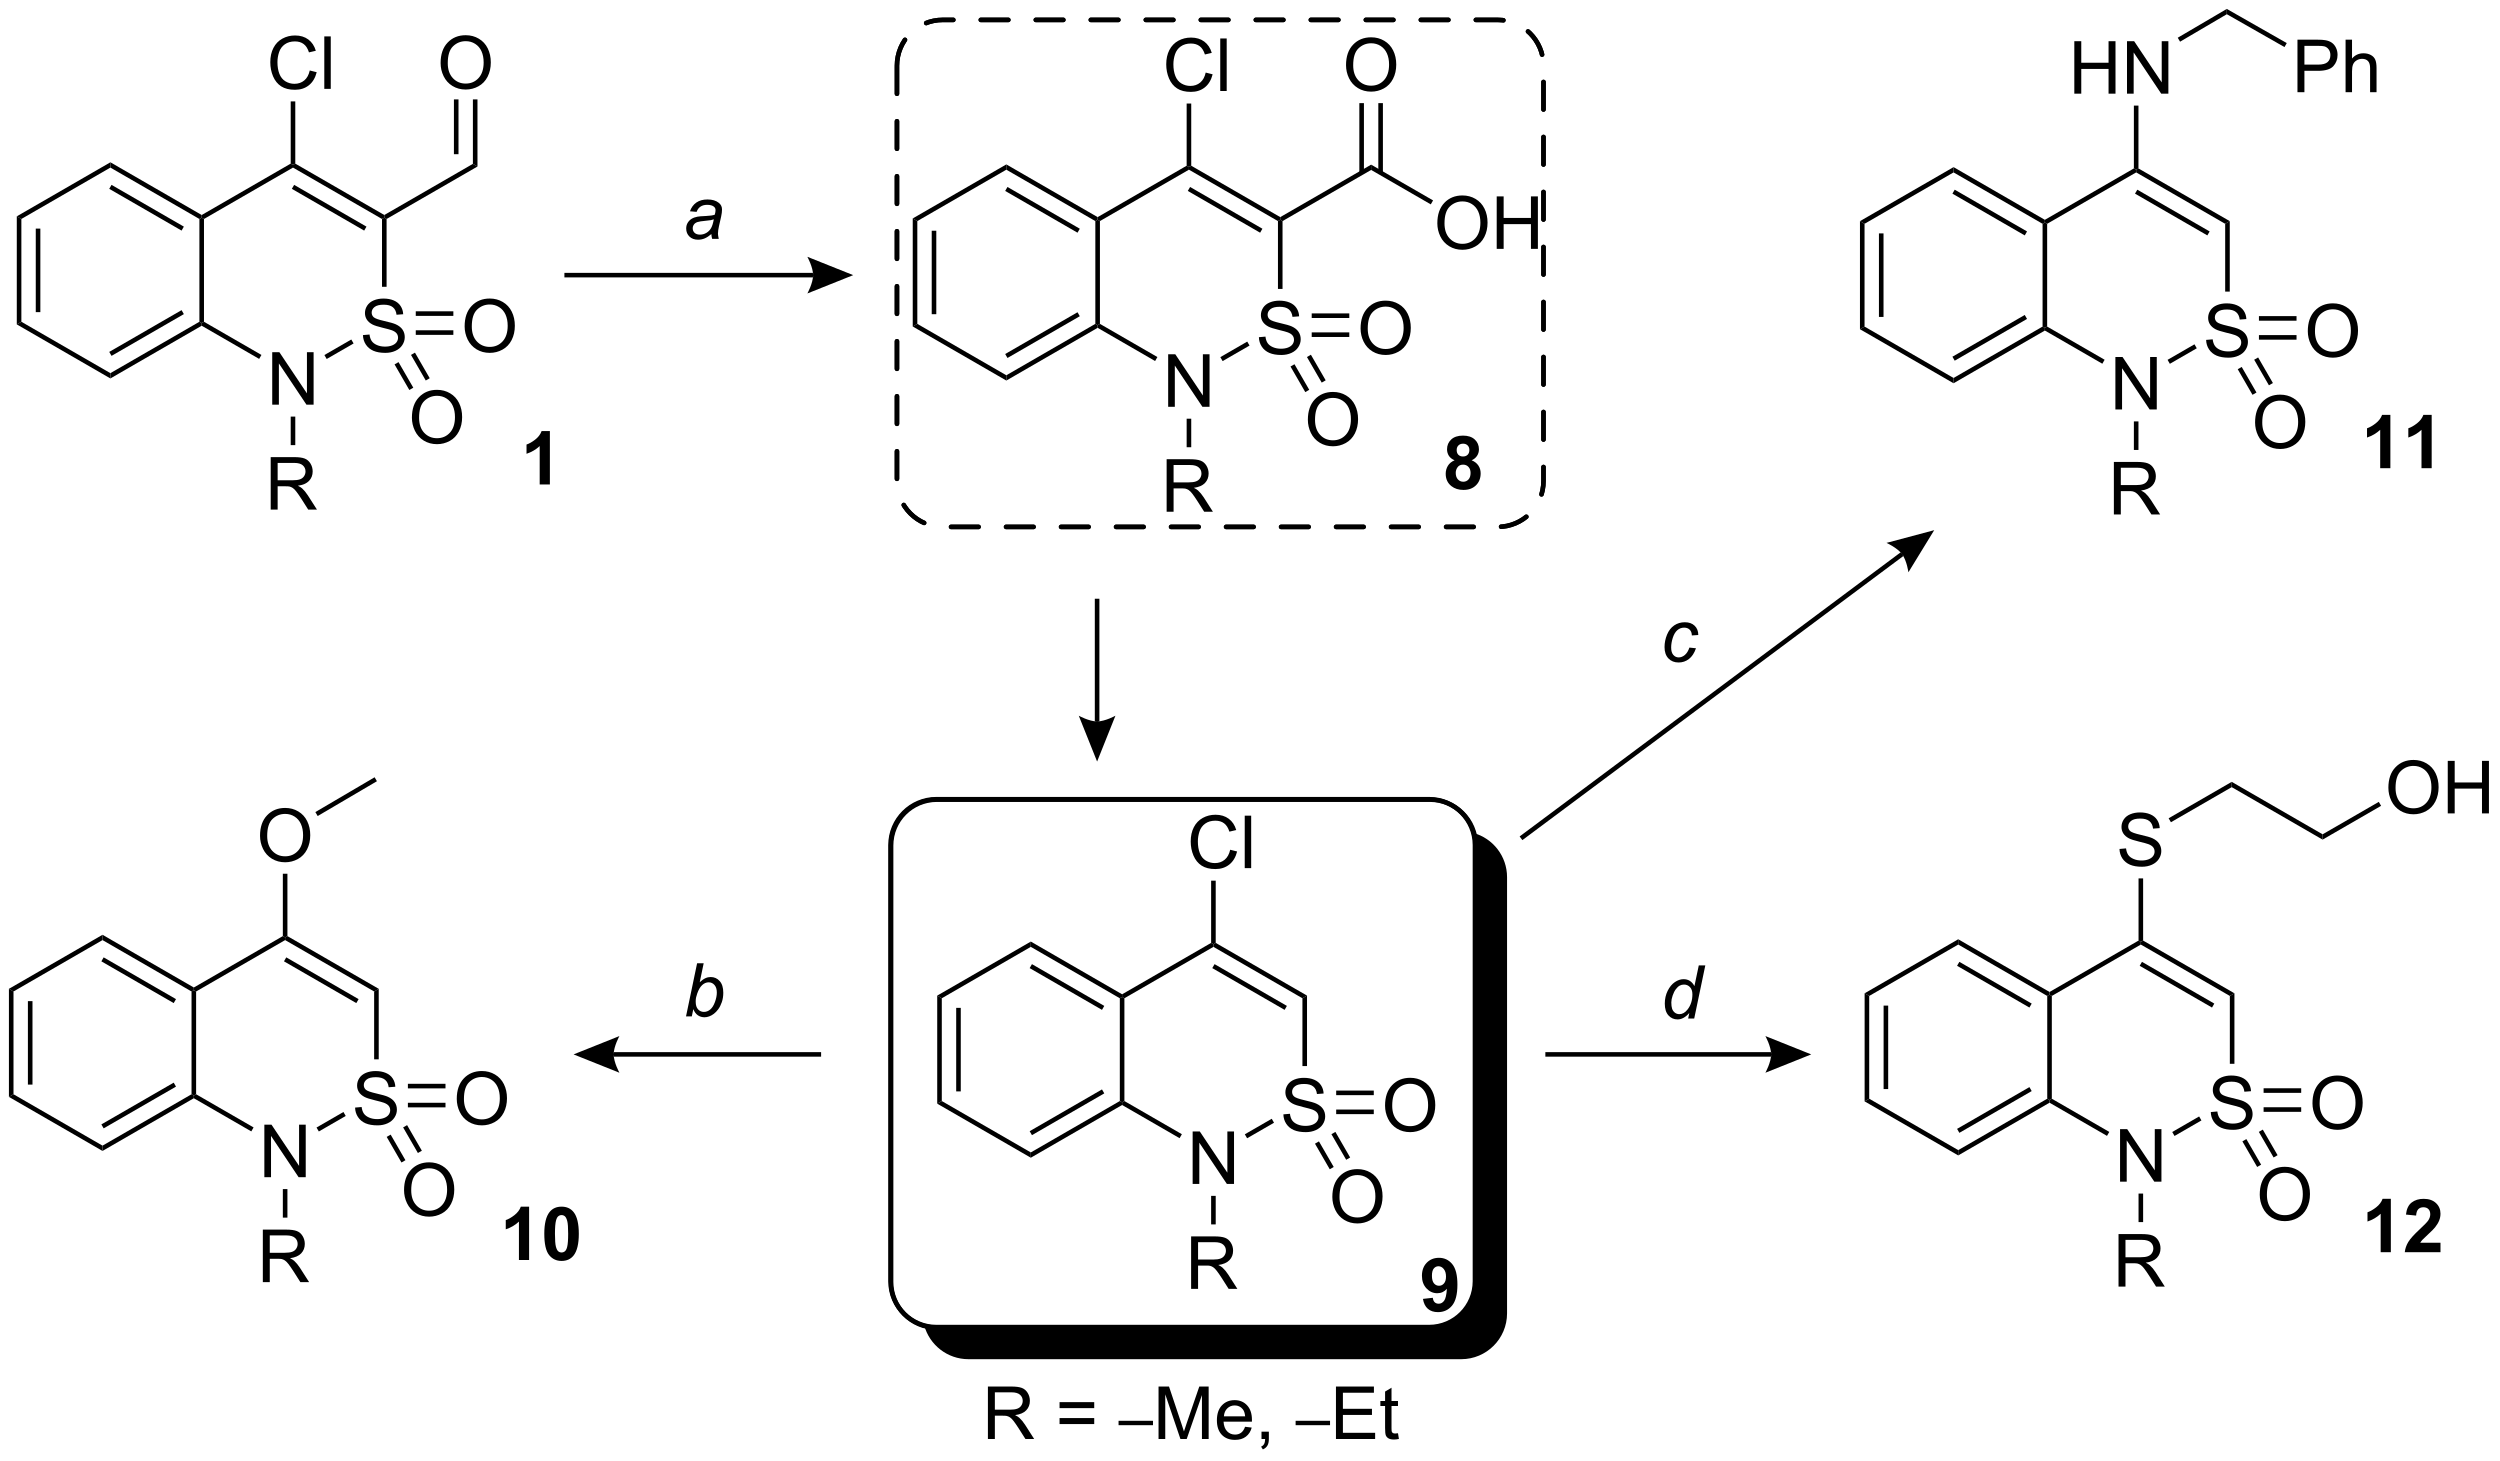 <?xml version="1.0" encoding="UTF-8"?>
<!DOCTYPE svg PUBLIC '-//W3C//DTD SVG 1.0//EN'
          'http://www.w3.org/TR/2001/REC-SVG-20010904/DTD/svg10.dtd'>
<svg stroke-dasharray="none" shape-rendering="auto" xmlns="http://www.w3.org/2000/svg" font-family="'Dialog'" text-rendering="auto" width="748" fill-opacity="1" color-interpolation="auto" color-rendering="auto" preserveAspectRatio="xMidYMid meet" font-size="12px" viewBox="0 0 748 437" fill="black" xmlns:xlink="http://www.w3.org/1999/xlink" stroke="black" image-rendering="auto" stroke-miterlimit="10" stroke-linecap="square" stroke-linejoin="miter" font-style="normal" stroke-width="1" height="437" stroke-dashoffset="0" font-weight="normal" stroke-opacity="1"
><!--Generated by the Batik Graphics2D SVG Generator--><defs id="genericDefs"
  /><g
  ><defs id="defs1"
    ><clipPath clipPathUnits="userSpaceOnUse" id="clipPath1"
      ><path d="M0.646 0.646 L280.896 0.646 L280.896 164.265 L0.646 164.265 L0.646 0.646 Z"
      /></clipPath
      ><clipPath clipPathUnits="userSpaceOnUse" id="clipPath2"
      ><path d="M34.778 9.083 L34.778 168.153 L307.236 168.153 L307.236 9.083 Z"
      /></clipPath
    ></defs
    ><g stroke-width="0.5" transform="scale(2.667,2.667) translate(-0.646,-0.646) matrix(1.029,0,0,1.029,-35.127,-8.697)"
    ><path fill="none" d="M131.913 101.259 C131.913 98.498 134.151 96.259 136.913 96.259 L136.913 96.259 L190.663 96.259 C193.425 96.259 195.663 98.498 195.663 101.259 L195.663 101.259 L195.663 148.84 C195.663 151.601 193.425 153.84 190.663 153.84 L190.663 153.84 L136.913 153.84 C134.151 153.84 131.913 151.601 131.913 148.84 Z" clip-path="url(#clipPath2)"
    /></g
    ><g stroke-width="0.5" transform="matrix(2.743,0,0,2.743,-95.393,-24.914)"
    ><path fill="none" d="M131.913 101.259 C131.913 98.498 134.151 96.259 136.913 96.259 L136.913 96.259 L190.663 96.259 C193.425 96.259 195.663 98.498 195.663 101.259 L195.663 101.259 L195.663 148.84 C195.663 151.601 193.425 153.84 190.663 153.84 L190.663 153.84 L136.913 153.84 C134.151 153.84 131.913 151.601 131.913 148.84 Z" clip-path="url(#clipPath2)"
    /></g
    ><g transform="matrix(2.743,0,0,2.743,-95.393,-24.914)"
    ><path d="M195.487 99.936 C195.602 100.357 195.663 100.801 195.663 101.259 L195.663 148.84 C195.663 151.601 193.425 153.84 190.663 153.84 L136.913 153.84 C136.455 153.84 136.011 153.779 135.59 153.663 L135.59 153.663 C136.17 155.782 138.109 157.34 140.413 157.34 L194.163 157.34 C196.925 157.34 199.163 155.101 199.163 152.34 L199.163 104.759 C199.163 102.456 197.606 100.516 195.487 99.936 Z" stroke="none" clip-path="url(#clipPath2)"
    /></g
    ><g transform="matrix(2.743,0,0,2.743,-95.393,-24.914)"
    ><path d="M64.471 53.224 L64.471 47.498 L65.249 47.498 L68.257 51.992 L68.257 47.498 L68.984 47.498 L68.984 53.224 L68.205 53.224 L65.197 48.724 L65.197 53.224 L64.471 53.224 Z" stroke="none" clip-path="url(#clipPath2)"
    /></g
    ><g transform="matrix(2.743,0,0,2.743,-95.393,-24.914)"
    ><path d="M74.367 45.633 L75.083 45.571 Q75.133 46 75.318 46.276 Q75.505 46.552 75.896 46.721 Q76.287 46.891 76.773 46.891 Q77.208 46.891 77.539 46.763 Q77.873 46.633 78.034 46.409 Q78.195 46.185 78.195 45.919 Q78.195 45.649 78.039 45.448 Q77.883 45.248 77.523 45.109 Q77.294 45.021 76.505 44.831 Q75.716 44.641 75.398 44.474 Q74.99 44.258 74.787 43.94 Q74.586 43.623 74.586 43.227 Q74.586 42.794 74.831 42.417 Q75.078 42.039 75.55 41.844 Q76.023 41.649 76.602 41.649 Q77.24 41.649 77.724 41.854 Q78.211 42.06 78.471 42.459 Q78.734 42.857 78.755 43.359 L78.029 43.414 Q77.969 42.873 77.63 42.596 Q77.294 42.318 76.633 42.318 Q75.945 42.318 75.63 42.571 Q75.318 42.821 75.318 43.177 Q75.318 43.484 75.539 43.685 Q75.758 43.883 76.682 44.094 Q77.607 44.302 77.951 44.459 Q78.451 44.688 78.688 45.042 Q78.927 45.396 78.927 45.857 Q78.927 46.313 78.664 46.719 Q78.404 47.123 77.912 47.349 Q77.422 47.573 76.81 47.573 Q76.031 47.573 75.505 47.346 Q74.982 47.117 74.682 46.664 Q74.383 46.209 74.367 45.633 Z" stroke="none" clip-path="url(#clipPath2)"
    /></g
    ><g transform="matrix(2.743,0,0,2.743,-95.393,-24.914)"
    ><path d="M68.564 16.77 L69.322 16.96 Q69.085 17.895 68.465 18.387 Q67.846 18.876 66.952 18.876 Q66.025 18.876 65.444 18.499 Q64.866 18.121 64.562 17.407 Q64.26 16.691 64.26 15.871 Q64.26 14.975 64.601 14.311 Q64.944 13.645 65.575 13.298 Q66.205 12.952 66.963 12.952 Q67.822 12.952 68.408 13.389 Q68.994 13.827 69.226 14.621 L68.478 14.796 Q68.28 14.171 67.9 13.887 Q67.523 13.6 66.947 13.6 Q66.288 13.6 65.843 13.918 Q65.4 14.233 65.221 14.767 Q65.041 15.301 65.041 15.866 Q65.041 16.598 65.254 17.142 Q65.468 17.686 65.916 17.957 Q66.366 18.225 66.89 18.225 Q67.525 18.225 67.965 17.858 Q68.408 17.491 68.564 16.77 ZM70.151 18.777 L70.151 13.051 L70.855 13.051 L70.855 18.777 L70.151 18.777 Z" stroke="none" clip-path="url(#clipPath2)"
    /></g
    ><g transform="matrix(2.743,0,0,2.743,-95.393,-24.914)"
    ><path d="M82.837 15.962 Q82.837 14.535 83.602 13.73 Q84.368 12.923 85.579 12.923 Q86.371 12.923 87.006 13.303 Q87.644 13.68 87.977 14.357 Q88.313 15.035 88.313 15.894 Q88.313 16.766 87.962 17.454 Q87.61 18.141 86.964 18.495 Q86.321 18.85 85.574 18.85 Q84.766 18.85 84.128 18.459 Q83.493 18.066 83.165 17.391 Q82.837 16.714 82.837 15.962 ZM83.618 15.972 Q83.618 17.009 84.173 17.605 Q84.73 18.199 85.571 18.199 Q86.425 18.199 86.977 17.597 Q87.532 16.995 87.532 15.891 Q87.532 15.191 87.295 14.67 Q87.058 14.149 86.602 13.863 Q86.149 13.574 85.581 13.574 Q84.777 13.574 84.196 14.128 Q83.618 14.68 83.618 15.972 Z" stroke="none" clip-path="url(#clipPath2)"
    /></g
    ><g transform="matrix(2.743,0,0,2.743,-95.393,-24.914)"
    ><path d="M64.304 64.671 L64.304 58.944 L66.843 58.944 Q67.609 58.944 68.007 59.098 Q68.405 59.252 68.642 59.642 Q68.882 60.033 68.882 60.507 Q68.882 61.116 68.486 61.535 Q68.093 61.952 67.267 62.064 Q67.569 62.21 67.726 62.35 Q68.056 62.655 68.353 63.111 L69.351 64.671 L68.398 64.671 L67.64 63.478 Q67.306 62.962 67.09 62.689 Q66.877 62.416 66.707 62.306 Q66.538 62.197 66.361 62.155 Q66.234 62.127 65.939 62.127 L65.062 62.127 L65.062 64.671 L64.304 64.671 ZM65.062 61.47 L66.689 61.47 Q67.21 61.47 67.502 61.364 Q67.796 61.257 67.947 61.02 Q68.101 60.783 68.101 60.507 Q68.101 60.1 67.804 59.84 Q67.51 59.577 66.874 59.577 L65.062 59.577 L65.062 61.47 Z" stroke="none" clip-path="url(#clipPath2)"
    /></g
    ><g transform="matrix(2.743,0,0,2.743,-95.393,-24.914)"
    ><path d="M79.708 54.644 Q79.708 53.217 80.474 52.413 Q81.24 51.605 82.451 51.605 Q83.242 51.605 83.878 51.986 Q84.516 52.363 84.849 53.04 Q85.185 53.717 85.185 54.577 Q85.185 55.449 84.833 56.136 Q84.482 56.824 83.836 57.178 Q83.193 57.532 82.445 57.532 Q81.638 57.532 81 57.142 Q80.365 56.748 80.037 56.074 Q79.708 55.397 79.708 54.644 ZM80.49 54.655 Q80.49 55.691 81.044 56.288 Q81.602 56.881 82.443 56.881 Q83.297 56.881 83.849 56.28 Q84.404 55.678 84.404 54.574 Q84.404 53.873 84.167 53.353 Q83.93 52.832 83.474 52.545 Q83.021 52.256 82.453 52.256 Q81.648 52.256 81.068 52.811 Q80.49 53.363 80.49 54.655 Z" stroke="none" clip-path="url(#clipPath2)"
    /></g
    ><g transform="matrix(2.743,0,0,2.743,-95.393,-24.914)"
    ><path d="M85.459 44.685 Q85.459 43.258 86.224 42.453 Q86.99 41.646 88.201 41.646 Q88.992 41.646 89.628 42.026 Q90.266 42.404 90.599 43.081 Q90.935 43.758 90.935 44.617 Q90.935 45.49 90.584 46.177 Q90.232 46.865 89.586 47.219 Q88.943 47.573 88.195 47.573 Q87.388 47.573 86.75 47.182 Q86.115 46.789 85.787 46.115 Q85.459 45.438 85.459 44.685 ZM86.24 44.696 Q86.24 45.732 86.794 46.328 Q87.352 46.922 88.193 46.922 Q89.047 46.922 89.599 46.321 Q90.154 45.719 90.154 44.615 Q90.154 43.914 89.917 43.393 Q89.68 42.873 89.224 42.586 Q88.771 42.297 88.203 42.297 Q87.399 42.297 86.818 42.852 Q86.24 43.404 86.24 44.696 Z" stroke="none" clip-path="url(#clipPath2)"
    /></g
    ><g transform="matrix(2.743,0,0,2.743,-95.393,-24.914)"
    ><path d="M36.608 32.68 L37.108 32.968 L37.108 44.18 L36.608 44.468 ZM38.678 34.019 L38.678 43.129 L39.178 43.129 L39.178 34.019 Z" stroke="none" clip-path="url(#clipPath2)"
    /></g
    ><g transform="matrix(2.743,0,0,2.743,-95.393,-24.914)"
    ><path d="M36.608 44.468 L37.108 44.18 L46.818 49.785 L46.818 50.363 Z" stroke="none" clip-path="url(#clipPath2)"
    /></g
    ><g transform="matrix(2.743,0,0,2.743,-95.393,-24.914)"
    ><path d="M46.818 50.363 L46.818 49.785 L56.527 44.18 L56.777 44.324 L56.777 44.613 ZM46.943 47.9 L54.832 43.346 L54.582 42.912 L46.693 47.467 Z" stroke="none" clip-path="url(#clipPath2)"
    /></g
    ><g transform="matrix(2.743,0,0,2.743,-95.393,-24.914)"
    ><path d="M57.027 44.18 L56.777 44.324 L56.527 44.18 L56.527 32.968 L56.777 32.824 L57.027 32.968 Z" stroke="none" clip-path="url(#clipPath2)"
    /></g
    ><g transform="matrix(2.743,0,0,2.743,-95.393,-24.914)"
    ><path d="M56.777 32.535 L56.777 32.824 L56.527 32.968 L46.818 27.363 L46.818 26.785 ZM54.832 33.803 L46.943 29.248 L46.693 29.681 L54.582 34.236 Z" stroke="none" clip-path="url(#clipPath2)"
    /></g
    ><g transform="matrix(2.743,0,0,2.743,-95.393,-24.914)"
    ><path d="M46.818 26.785 L46.818 27.363 L37.108 32.968 L36.608 32.68 Z" stroke="none" clip-path="url(#clipPath2)"
    /></g
    ><g transform="matrix(2.743,0,0,2.743,-95.393,-24.914)"
    ><path d="M56.777 44.613 L56.777 44.324 L57.027 44.18 L63.295 47.799 L63.045 48.232 Z" stroke="none" clip-path="url(#clipPath2)"
    /></g
    ><g transform="matrix(2.743,0,0,2.743,-95.393,-24.914)"
    ><path d="M70.411 48.241 L70.161 47.808 L73.096 46.114 L73.346 46.547 Z" stroke="none" clip-path="url(#clipPath2)"
    /></g
    ><g transform="matrix(2.743,0,0,2.743,-95.393,-24.914)"
    ><path d="M76.945 40.367 L76.445 40.367 L76.445 32.968 L76.695 32.824 L76.945 32.968 Z" stroke="none" clip-path="url(#clipPath2)"
    /></g
    ><g transform="matrix(2.743,0,0,2.743,-95.393,-24.914)"
    ><path d="M76.695 32.535 L76.695 32.824 L76.445 32.968 L66.736 27.363 L66.736 27.074 L66.986 26.93 ZM74.75 33.803 L66.861 29.248 L66.611 29.681 L74.5 34.236 Z" stroke="none" clip-path="url(#clipPath2)"
    /></g
    ><g transform="matrix(2.743,0,0,2.743,-95.393,-24.914)"
    ><path d="M66.486 26.93 L66.736 27.074 L66.736 27.363 L57.027 32.968 L56.777 32.824 L56.777 32.535 Z" stroke="none" clip-path="url(#clipPath2)"
    /></g
    ><g transform="matrix(2.743,0,0,2.743,-95.393,-24.914)"
    ><path d="M66.986 26.93 L66.736 27.074 L66.486 26.93 L66.486 20.143 L66.986 20.143 Z" stroke="none" clip-path="url(#clipPath2)"
    /></g
    ><g transform="matrix(2.743,0,0,2.743,-95.393,-24.914)"
    ><path d="M76.945 32.968 L76.695 32.824 L76.695 32.535 L86.359 26.956 L86.859 27.245 Z" stroke="none" clip-path="url(#clipPath2)"
    /></g
    ><g transform="matrix(2.743,0,0,2.743,-95.393,-24.914)"
    ><path d="M86.859 27.245 L86.359 26.956 L86.359 19.924 L86.859 19.924 ZM84.789 25.906 L84.789 19.924 L84.289 19.924 L84.289 25.906 Z" stroke="none" clip-path="url(#clipPath2)"
    /></g
    ><g transform="matrix(2.743,0,0,2.743,-95.393,-24.914)"
    ><path d="M66.486 54.524 L66.986 54.524 L66.986 57.636 L66.486 57.636 Z" stroke="none" clip-path="url(#clipPath2)"
    /></g
    ><g transform="matrix(2.743,0,0,2.743,-95.393,-24.914)"
    ><path d="M77.814 48.832 L79.426 51.623 L79.859 51.373 L78.247 48.582 ZM79.607 47.797 L81.218 50.588 L81.651 50.338 L80.04 47.547 Z" stroke="none" clip-path="url(#clipPath2)"
    /></g
    ><g transform="matrix(2.743,0,0,2.743,-95.393,-24.914)"
    ><path d="M84.228 43.039 L80.127 43.039 L80.127 43.539 L84.228 43.539 ZM84.228 45.109 L80.127 45.109 L80.127 45.609 L84.228 45.609 Z" stroke="none" clip-path="url(#clipPath2)"
    /></g
    ><g transform="matrix(2.743,0,0,2.743,-95.393,-24.914)"
    ><path d="M266.028 137.974 L266.028 132.247 L266.807 132.247 L269.815 136.742 L269.815 132.247 L270.541 132.247 L270.541 137.974 L269.762 137.974 L266.755 133.474 L266.755 137.974 L266.028 137.974 Z" stroke="none" clip-path="url(#clipPath2)"
    /></g
    ><g transform="matrix(2.743,0,0,2.743,-95.393,-24.914)"
    ><path d="M275.925 130.383 L276.641 130.32 Q276.691 130.75 276.875 131.026 Q277.063 131.302 277.454 131.471 Q277.844 131.641 278.331 131.641 Q278.766 131.641 279.097 131.513 Q279.43 131.383 279.592 131.159 Q279.753 130.935 279.753 130.669 Q279.753 130.398 279.597 130.198 Q279.441 129.997 279.081 129.859 Q278.852 129.771 278.063 129.581 Q277.274 129.391 276.956 129.224 Q276.547 129.008 276.344 128.69 Q276.144 128.372 276.144 127.976 Q276.144 127.544 276.389 127.166 Q276.636 126.789 277.107 126.594 Q277.581 126.398 278.159 126.398 Q278.797 126.398 279.282 126.604 Q279.769 126.81 280.029 127.208 Q280.292 127.607 280.313 128.109 L279.587 128.164 Q279.527 127.622 279.188 127.346 Q278.852 127.068 278.191 127.068 Q277.503 127.068 277.188 127.32 Q276.875 127.57 276.875 127.927 Q276.875 128.234 277.097 128.435 Q277.316 128.633 278.24 128.844 Q279.165 129.052 279.508 129.208 Q280.008 129.437 280.245 129.792 Q280.485 130.146 280.485 130.607 Q280.485 131.062 280.222 131.469 Q279.962 131.872 279.469 132.099 Q278.98 132.323 278.368 132.323 Q277.589 132.323 277.063 132.096 Q276.54 131.867 276.24 131.414 Q275.941 130.958 275.925 130.383 Z" stroke="none" clip-path="url(#clipPath2)"
    /></g
    ><g transform="matrix(2.743,0,0,2.743,-95.393,-24.914)"
    ><path d="M265.966 101.686 L266.682 101.623 Q266.731 102.053 266.916 102.329 Q267.104 102.605 267.494 102.774 Q267.885 102.944 268.372 102.944 Q268.807 102.944 269.137 102.816 Q269.471 102.686 269.632 102.462 Q269.794 102.238 269.794 101.972 Q269.794 101.701 269.637 101.501 Q269.481 101.3 269.122 101.162 Q268.893 101.074 268.104 100.884 Q267.315 100.694 266.997 100.527 Q266.588 100.311 266.385 99.993 Q266.184 99.675 266.184 99.28 Q266.184 98.847 266.429 98.47 Q266.677 98.092 267.148 97.897 Q267.622 97.701 268.2 97.701 Q268.838 97.701 269.322 97.907 Q269.809 98.113 270.07 98.511 Q270.333 98.91 270.354 99.412 L269.627 99.467 Q269.567 98.925 269.229 98.649 Q268.893 98.371 268.231 98.371 Q267.544 98.371 267.229 98.623 Q266.916 98.873 266.916 99.23 Q266.916 99.537 267.137 99.738 Q267.356 99.936 268.281 100.147 Q269.205 100.355 269.549 100.511 Q270.049 100.74 270.286 101.095 Q270.526 101.449 270.526 101.91 Q270.526 102.365 270.262 102.772 Q270.002 103.175 269.51 103.402 Q269.02 103.626 268.408 103.626 Q267.63 103.626 267.104 103.399 Q266.58 103.17 266.281 102.717 Q265.981 102.261 265.966 101.686 Z" stroke="none" clip-path="url(#clipPath2)"
    /></g
    ><g transform="matrix(2.743,0,0,2.743,-95.393,-24.914)"
    ><path d="M265.861 149.421 L265.861 143.694 L268.401 143.694 Q269.166 143.694 269.565 143.848 Q269.963 144.001 270.2 144.392 Q270.44 144.782 270.44 145.256 Q270.44 145.866 270.044 146.285 Q269.651 146.702 268.825 146.814 Q269.127 146.96 269.283 147.1 Q269.614 147.405 269.911 147.861 L270.908 149.421 L269.955 149.421 L269.197 148.228 Q268.864 147.712 268.648 147.439 Q268.434 147.165 268.265 147.056 Q268.096 146.946 267.919 146.905 Q267.791 146.876 267.497 146.876 L266.619 146.876 L266.619 149.421 L265.861 149.421 ZM266.619 146.22 L268.247 146.22 Q268.768 146.22 269.059 146.113 Q269.354 146.006 269.505 145.769 Q269.658 145.532 269.658 145.256 Q269.658 144.85 269.361 144.59 Q269.067 144.327 268.432 144.327 L266.619 144.327 L266.619 146.22 Z" stroke="none" clip-path="url(#clipPath2)"
    /></g
    ><g transform="matrix(2.743,0,0,2.743,-95.393,-24.914)"
    ><path d="M281.266 139.394 Q281.266 137.967 282.032 137.162 Q282.797 136.355 284.008 136.355 Q284.8 136.355 285.435 136.735 Q286.073 137.113 286.407 137.79 Q286.743 138.467 286.743 139.326 Q286.743 140.199 286.391 140.886 Q286.04 141.574 285.394 141.928 Q284.75 142.282 284.003 142.282 Q283.196 142.282 282.558 141.891 Q281.922 141.498 281.594 140.824 Q281.266 140.147 281.266 139.394 ZM282.047 139.404 Q282.047 140.441 282.602 141.037 Q283.159 141.631 284 141.631 Q284.855 141.631 285.407 141.029 Q285.962 140.428 285.962 139.324 Q285.962 138.623 285.724 138.102 Q285.488 137.581 285.032 137.295 Q284.579 137.006 284.011 137.006 Q283.206 137.006 282.625 137.561 Q282.047 138.113 282.047 139.404 Z" stroke="none" clip-path="url(#clipPath2)"
    /></g
    ><g transform="matrix(2.743,0,0,2.743,-95.393,-24.914)"
    ><path d="M287.016 129.435 Q287.016 128.008 287.782 127.203 Q288.547 126.396 289.758 126.396 Q290.55 126.396 291.185 126.776 Q291.823 127.153 292.157 127.831 Q292.493 128.508 292.493 129.367 Q292.493 130.239 292.141 130.927 Q291.79 131.614 291.144 131.969 Q290.5 132.323 289.753 132.323 Q288.946 132.323 288.308 131.932 Q287.672 131.539 287.344 130.864 Q287.016 130.187 287.016 129.435 ZM287.797 129.445 Q287.797 130.482 288.352 131.078 Q288.909 131.672 289.75 131.672 Q290.605 131.672 291.157 131.07 Q291.712 130.469 291.712 129.364 Q291.712 128.664 291.474 128.143 Q291.238 127.622 290.782 127.336 Q290.329 127.047 289.761 127.047 Q288.956 127.047 288.375 127.601 Q287.797 128.154 287.797 129.445 Z" stroke="none" clip-path="url(#clipPath2)"
    /></g
    ><g transform="matrix(2.743,0,0,2.743,-95.393,-24.914)"
    ><path d="M295.296 95.014 Q295.296 93.587 296.062 92.783 Q296.828 91.975 298.039 91.975 Q298.83 91.975 299.466 92.356 Q300.104 92.733 300.437 93.41 Q300.773 94.087 300.773 94.947 Q300.773 95.819 300.421 96.507 Q300.07 97.194 299.424 97.548 Q298.781 97.903 298.033 97.903 Q297.226 97.903 296.588 97.512 Q295.953 97.119 295.625 96.444 Q295.296 95.767 295.296 95.014 ZM296.078 95.025 Q296.078 96.061 296.632 96.658 Q297.19 97.251 298.031 97.251 Q298.885 97.251 299.437 96.65 Q299.992 96.048 299.992 94.944 Q299.992 94.244 299.755 93.723 Q299.518 93.202 299.062 92.916 Q298.609 92.626 298.041 92.626 Q297.236 92.626 296.656 93.181 Q296.078 93.733 296.078 95.025 ZM301.772 97.804 L301.772 92.077 L302.529 92.077 L302.529 94.429 L305.506 94.429 L305.506 92.077 L306.264 92.077 L306.264 97.804 L305.506 97.804 L305.506 95.103 L302.529 95.103 L302.529 97.804 L301.772 97.804 Z" stroke="none" clip-path="url(#clipPath2)"
    /></g
    ><g transform="matrix(2.743,0,0,2.743,-95.393,-24.914)"
    ><path d="M238.166 117.429 L238.666 117.718 L238.666 128.929 L238.166 129.218 ZM240.236 118.769 L240.236 127.879 L240.736 127.879 L240.736 118.769 Z" stroke="none" clip-path="url(#clipPath2)"
    /></g
    ><g transform="matrix(2.743,0,0,2.743,-95.393,-24.914)"
    ><path d="M238.166 129.218 L238.666 128.929 L248.375 134.535 L248.375 135.113 Z" stroke="none" clip-path="url(#clipPath2)"
    /></g
    ><g transform="matrix(2.743,0,0,2.743,-95.393,-24.914)"
    ><path d="M248.375 135.113 L248.375 134.535 L258.085 128.929 L258.335 129.074 L258.335 129.363 ZM248.5 132.65 L256.39 128.095 L256.14 127.662 L248.25 132.217 Z" stroke="none" clip-path="url(#clipPath2)"
    /></g
    ><g transform="matrix(2.743,0,0,2.743,-95.393,-24.914)"
    ><path d="M258.585 128.929 L258.335 129.074 L258.085 128.929 L258.085 117.718 L258.335 117.574 L258.585 117.718 Z" stroke="none" clip-path="url(#clipPath2)"
    /></g
    ><g transform="matrix(2.743,0,0,2.743,-95.393,-24.914)"
    ><path d="M258.335 117.285 L258.335 117.574 L258.085 117.718 L248.375 112.112 L248.375 111.535 ZM256.39 118.552 L248.5 113.998 L248.25 114.43 L256.14 118.985 Z" stroke="none" clip-path="url(#clipPath2)"
    /></g
    ><g transform="matrix(2.743,0,0,2.743,-95.393,-24.914)"
    ><path d="M248.375 111.535 L248.375 112.112 L238.666 117.718 L238.166 117.429 Z" stroke="none" clip-path="url(#clipPath2)"
    /></g
    ><g transform="matrix(2.743,0,0,2.743,-95.393,-24.914)"
    ><path d="M258.335 129.363 L258.335 129.074 L258.585 128.929 L264.853 132.549 L264.603 132.982 Z" stroke="none" clip-path="url(#clipPath2)"
    /></g
    ><g transform="matrix(2.743,0,0,2.743,-95.393,-24.914)"
    ><path d="M271.969 132.991 L271.719 132.558 L274.654 130.863 L274.904 131.296 Z" stroke="none" clip-path="url(#clipPath2)"
    /></g
    ><g transform="matrix(2.743,0,0,2.743,-95.393,-24.914)"
    ><path d="M278.503 125.117 L278.003 125.117 L278.003 117.718 L278.503 117.429 Z" stroke="none" clip-path="url(#clipPath2)"
    /></g
    ><g transform="matrix(2.743,0,0,2.743,-95.393,-24.914)"
    ><path d="M278.503 117.429 L278.003 117.718 L268.294 112.112 L268.294 111.824 L268.544 111.679 ZM276.308 118.552 L268.419 113.998 L268.169 114.43 L276.058 118.985 Z" stroke="none" clip-path="url(#clipPath2)"
    /></g
    ><g transform="matrix(2.743,0,0,2.743,-95.393,-24.914)"
    ><path d="M268.044 111.679 L268.294 111.824 L268.294 112.112 L258.585 117.718 L258.335 117.574 L258.335 117.285 Z" stroke="none" clip-path="url(#clipPath2)"
    /></g
    ><g transform="matrix(2.743,0,0,2.743,-95.393,-24.914)"
    ><path d="M268.544 111.679 L268.294 111.824 L268.044 111.679 L268.044 104.9 L268.544 104.9 Z" stroke="none" clip-path="url(#clipPath2)"
    /></g
    ><g transform="matrix(2.743,0,0,2.743,-95.393,-24.914)"
    ><path d="M268.044 139.274 L268.544 139.274 L268.544 142.386 L268.044 142.386 Z" stroke="none" clip-path="url(#clipPath2)"
    /></g
    ><g transform="matrix(2.743,0,0,2.743,-95.393,-24.914)"
    ><path d="M279.372 133.582 L280.983 136.373 L281.416 136.123 L279.805 133.332 ZM281.165 132.547 L282.776 135.338 L283.209 135.088 L281.598 132.297 Z" stroke="none" clip-path="url(#clipPath2)"
    /></g
    ><g transform="matrix(2.743,0,0,2.743,-95.393,-24.914)"
    ><path d="M285.786 127.789 L281.685 127.789 L281.685 128.289 L285.786 128.289 ZM285.786 129.859 L281.685 129.859 L281.685 130.359 L285.786 130.359 Z" stroke="none" clip-path="url(#clipPath2)"
    /></g
    ><g transform="matrix(2.743,0,0,2.743,-95.393,-24.914)"
    ><path d="M271.576 98.771 L271.326 98.338 L278.207 94.365 L278.207 94.942 Z" stroke="none" clip-path="url(#clipPath2)"
    /></g
    ><g transform="matrix(2.743,0,0,2.743,-95.393,-24.914)"
    ><path d="M278.207 94.942 L278.207 94.365 L288.12 100.088 L288.12 100.666 Z" stroke="none" clip-path="url(#clipPath2)"
    /></g
    ><g transform="matrix(2.743,0,0,2.743,-95.393,-24.914)"
    ><path d="M288.12 100.666 L288.12 100.088 L294.251 96.549 L294.501 96.981 Z" stroke="none" clip-path="url(#clipPath2)"
    /></g
    ><g transform="matrix(2.743,0,0,2.743,-95.393,-24.914)"
    ><path d="M63.612 137.486 L63.612 131.76 L64.391 131.76 L67.399 136.254 L67.399 131.76 L68.125 131.76 L68.125 137.486 L67.347 137.486 L64.339 132.986 L64.339 137.486 L63.612 137.486 Z" stroke="none" clip-path="url(#clipPath2)"
    /></g
    ><g transform="matrix(2.743,0,0,2.743,-95.393,-24.914)"
    ><path d="M73.509 129.895 L74.225 129.833 Q74.275 130.262 74.46 130.538 Q74.647 130.814 75.038 130.984 Q75.428 131.153 75.915 131.153 Q76.35 131.153 76.681 131.025 Q77.014 130.895 77.176 130.671 Q77.337 130.447 77.337 130.181 Q77.337 129.911 77.181 129.71 Q77.025 129.51 76.665 129.372 Q76.436 129.283 75.647 129.093 Q74.858 128.903 74.54 128.736 Q74.132 128.52 73.928 128.202 Q73.728 127.885 73.728 127.489 Q73.728 127.056 73.973 126.679 Q74.22 126.301 74.691 126.106 Q75.165 125.911 75.743 125.911 Q76.382 125.911 76.866 126.116 Q77.353 126.322 77.613 126.721 Q77.876 127.119 77.897 127.622 L77.171 127.676 Q77.111 127.135 76.772 126.859 Q76.436 126.58 75.775 126.58 Q75.087 126.58 74.772 126.833 Q74.46 127.083 74.46 127.439 Q74.46 127.747 74.681 127.947 Q74.9 128.145 75.824 128.356 Q76.749 128.564 77.092 128.721 Q77.592 128.95 77.829 129.304 Q78.069 129.658 78.069 130.119 Q78.069 130.575 77.806 130.981 Q77.546 131.385 77.053 131.611 Q76.564 131.835 75.952 131.835 Q75.173 131.835 74.647 131.609 Q74.124 131.379 73.824 130.926 Q73.525 130.471 73.509 129.895 Z" stroke="none" clip-path="url(#clipPath2)"
    /></g
    ><g transform="matrix(2.743,0,0,2.743,-95.393,-24.914)"
    ><path d="M63.141 100.25 Q63.141 98.823 63.907 98.019 Q64.672 97.211 65.883 97.211 Q66.675 97.211 67.31 97.591 Q67.948 97.969 68.281 98.646 Q68.618 99.323 68.618 100.183 Q68.618 101.055 68.266 101.743 Q67.914 102.43 67.269 102.784 Q66.625 103.138 65.878 103.138 Q65.071 103.138 64.433 102.748 Q63.797 102.355 63.469 101.68 Q63.141 101.003 63.141 100.25 ZM63.922 100.261 Q63.922 101.297 64.477 101.894 Q65.034 102.487 65.875 102.487 Q66.73 102.487 67.281 101.886 Q67.836 101.284 67.836 100.18 Q67.836 99.48 67.599 98.959 Q67.362 98.438 66.906 98.151 Q66.453 97.862 65.886 97.862 Q65.081 97.862 64.5 98.417 Q63.922 98.969 63.922 100.261 Z" stroke="none" clip-path="url(#clipPath2)"
    /></g
    ><g transform="matrix(2.743,0,0,2.743,-95.393,-24.914)"
    ><path d="M63.446 148.933 L63.446 143.206 L65.985 143.206 Q66.75 143.206 67.149 143.36 Q67.547 143.514 67.784 143.904 Q68.024 144.295 68.024 144.769 Q68.024 145.378 67.628 145.798 Q67.235 146.214 66.409 146.326 Q66.711 146.472 66.868 146.613 Q67.198 146.917 67.495 147.373 L68.493 148.933 L67.539 148.933 L66.781 147.74 Q66.448 147.225 66.232 146.951 Q66.019 146.678 65.849 146.568 Q65.68 146.459 65.503 146.417 Q65.375 146.389 65.081 146.389 L64.203 146.389 L64.203 148.933 L63.446 148.933 ZM64.203 145.732 L65.831 145.732 Q66.352 145.732 66.644 145.626 Q66.938 145.519 67.089 145.282 Q67.243 145.045 67.243 144.769 Q67.243 144.363 66.946 144.102 Q66.651 143.839 66.016 143.839 L64.203 143.839 L64.203 145.732 Z" stroke="none" clip-path="url(#clipPath2)"
    /></g
    ><g transform="matrix(2.743,0,0,2.743,-95.393,-24.914)"
    ><path d="M78.85 138.906 Q78.85 137.479 79.616 136.675 Q80.382 135.867 81.592 135.867 Q82.384 135.867 83.019 136.248 Q83.657 136.625 83.991 137.302 Q84.327 137.979 84.327 138.839 Q84.327 139.711 83.975 140.399 Q83.624 141.086 82.978 141.44 Q82.335 141.794 81.587 141.794 Q80.78 141.794 80.142 141.404 Q79.507 141.011 79.178 140.336 Q78.85 139.659 78.85 138.906 ZM79.632 138.917 Q79.632 139.953 80.186 140.55 Q80.743 141.143 81.585 141.143 Q82.439 141.143 82.991 140.542 Q83.546 139.94 83.546 138.836 Q83.546 138.136 83.308 137.615 Q83.072 137.094 82.616 136.808 Q82.163 136.518 81.595 136.518 Q80.79 136.518 80.21 137.073 Q79.632 137.625 79.632 138.917 Z" stroke="none" clip-path="url(#clipPath2)"
    /></g
    ><g transform="matrix(2.743,0,0,2.743,-95.393,-24.914)"
    ><path d="M84.6 128.947 Q84.6 127.52 85.366 126.715 Q86.132 125.908 87.342 125.908 Q88.134 125.908 88.769 126.288 Q89.407 126.666 89.741 127.343 Q90.077 128.02 90.077 128.879 Q90.077 129.752 89.725 130.439 Q89.374 131.127 88.728 131.481 Q88.085 131.835 87.337 131.835 Q86.53 131.835 85.892 131.445 Q85.257 131.051 84.928 130.377 Q84.6 129.7 84.6 128.947 ZM85.382 128.958 Q85.382 129.994 85.936 130.59 Q86.493 131.184 87.335 131.184 Q88.189 131.184 88.741 130.583 Q89.296 129.981 89.296 128.877 Q89.296 128.176 89.058 127.656 Q88.822 127.135 88.366 126.848 Q87.913 126.559 87.345 126.559 Q86.54 126.559 85.96 127.114 Q85.382 127.666 85.382 128.958 Z" stroke="none" clip-path="url(#clipPath2)"
    /></g
    ><g transform="matrix(2.743,0,0,2.743,-95.393,-24.914)"
    ><path d="M35.75 116.942 L36.25 117.231 L36.25 128.442 L35.75 128.731 ZM37.82 118.281 L37.82 127.391 L38.32 127.391 L38.32 118.281 Z" stroke="none" clip-path="url(#clipPath2)"
    /></g
    ><g transform="matrix(2.743,0,0,2.743,-95.393,-24.914)"
    ><path d="M35.75 128.731 L36.25 128.442 L45.959 134.048 L45.959 134.625 Z" stroke="none" clip-path="url(#clipPath2)"
    /></g
    ><g transform="matrix(2.743,0,0,2.743,-95.393,-24.914)"
    ><path d="M45.959 134.625 L45.959 134.048 L55.669 128.442 L55.919 128.586 L55.919 128.875 ZM46.084 132.162 L53.974 127.608 L53.724 127.175 L45.834 131.73 Z" stroke="none" clip-path="url(#clipPath2)"
    /></g
    ><g transform="matrix(2.743,0,0,2.743,-95.393,-24.914)"
    ><path d="M56.169 128.442 L55.919 128.586 L55.669 128.442 L55.669 117.231 L55.919 117.086 L56.169 117.231 Z" stroke="none" clip-path="url(#clipPath2)"
    /></g
    ><g transform="matrix(2.743,0,0,2.743,-95.393,-24.914)"
    ><path d="M55.919 116.797 L55.919 117.086 L55.669 117.231 L45.959 111.625 L45.959 111.047 ZM53.974 118.065 L46.084 113.51 L45.834 113.943 L53.724 118.498 Z" stroke="none" clip-path="url(#clipPath2)"
    /></g
    ><g transform="matrix(2.743,0,0,2.743,-95.393,-24.914)"
    ><path d="M45.959 111.047 L45.959 111.625 L36.25 117.231 L35.75 116.942 Z" stroke="none" clip-path="url(#clipPath2)"
    /></g
    ><g transform="matrix(2.743,0,0,2.743,-95.393,-24.914)"
    ><path d="M55.919 128.875 L55.919 128.586 L56.169 128.442 L62.437 132.061 L62.187 132.494 Z" stroke="none" clip-path="url(#clipPath2)"
    /></g
    ><g transform="matrix(2.743,0,0,2.743,-95.393,-24.914)"
    ><path d="M69.553 132.503 L69.303 132.07 L72.238 130.376 L72.488 130.809 Z" stroke="none" clip-path="url(#clipPath2)"
    /></g
    ><g transform="matrix(2.743,0,0,2.743,-95.393,-24.914)"
    ><path d="M76.087 124.629 L75.587 124.629 L75.587 117.231 L76.087 116.942 Z" stroke="none" clip-path="url(#clipPath2)"
    /></g
    ><g transform="matrix(2.743,0,0,2.743,-95.393,-24.914)"
    ><path d="M76.087 116.942 L75.587 117.231 L65.878 111.625 L65.878 111.336 L66.128 111.192 ZM73.892 118.065 L66.003 113.51 L65.753 113.943 L73.642 118.498 Z" stroke="none" clip-path="url(#clipPath2)"
    /></g
    ><g transform="matrix(2.743,0,0,2.743,-95.393,-24.914)"
    ><path d="M65.628 111.192 L65.878 111.336 L65.878 111.625 L56.169 117.231 L55.919 117.086 L55.919 116.797 Z" stroke="none" clip-path="url(#clipPath2)"
    /></g
    ><g transform="matrix(2.743,0,0,2.743,-95.393,-24.914)"
    ><path d="M66.128 111.192 L65.878 111.336 L65.628 111.192 L65.628 104.391 L66.128 104.391 Z" stroke="none" clip-path="url(#clipPath2)"
    /></g
    ><g transform="matrix(2.743,0,0,2.743,-95.393,-24.914)"
    ><path d="M65.628 138.786 L66.128 138.786 L66.128 141.899 L65.628 141.899 Z" stroke="none" clip-path="url(#clipPath2)"
    /></g
    ><g transform="matrix(2.743,0,0,2.743,-95.393,-24.914)"
    ><path d="M76.956 133.094 L78.567 135.885 L79 135.635 L77.389 132.844 ZM78.749 132.059 L80.36 134.85 L80.793 134.6 L79.182 131.809 Z" stroke="none" clip-path="url(#clipPath2)"
    /></g
    ><g transform="matrix(2.743,0,0,2.743,-95.393,-24.914)"
    ><path d="M83.37 127.301 L79.269 127.301 L79.269 127.801 L83.37 127.801 ZM83.37 129.371 L79.269 129.371 L79.269 129.871 L83.37 129.871 Z" stroke="none" clip-path="url(#clipPath2)"
    /></g
    ><g transform="matrix(2.743,0,0,2.743,-95.393,-24.914)"
    ><path d="M69.428 98.094 L69.175 97.662 L75.638 93.865 L75.891 94.296 Z" stroke="none" clip-path="url(#clipPath2)"
    /></g
    ><g transform="matrix(2.743,0,0,2.743,-95.393,-24.914)"
    ><path d="M164.868 138.225 L164.868 132.499 L165.647 132.499 L168.655 136.994 L168.655 132.499 L169.381 132.499 L169.381 138.225 L168.602 138.225 L165.595 133.725 L165.595 138.225 L164.868 138.225 Z" stroke="none" clip-path="url(#clipPath2)"
    /></g
    ><g transform="matrix(2.743,0,0,2.743,-95.393,-24.914)"
    ><path d="M174.765 130.634 L175.481 130.572 Q175.53 131.001 175.715 131.277 Q175.903 131.553 176.293 131.723 Q176.684 131.892 177.171 131.892 Q177.606 131.892 177.937 131.764 Q178.27 131.634 178.431 131.41 Q178.593 131.186 178.593 130.921 Q178.593 130.65 178.437 130.449 Q178.28 130.249 177.921 130.111 Q177.692 130.022 176.903 129.832 Q176.114 129.642 175.796 129.475 Q175.387 129.259 175.184 128.941 Q174.984 128.624 174.984 128.228 Q174.984 127.796 175.228 127.418 Q175.476 127.04 175.947 126.845 Q176.421 126.65 176.999 126.65 Q177.637 126.65 178.122 126.856 Q178.609 127.061 178.869 127.46 Q179.132 127.858 179.153 128.361 L178.426 128.415 Q178.366 127.874 178.028 127.598 Q177.692 127.319 177.03 127.319 Q176.343 127.319 176.028 127.572 Q175.715 127.822 175.715 128.178 Q175.715 128.486 175.937 128.686 Q176.155 128.884 177.08 129.095 Q178.005 129.303 178.348 129.46 Q178.848 129.689 179.085 130.043 Q179.325 130.397 179.325 130.858 Q179.325 131.314 179.062 131.72 Q178.801 132.124 178.309 132.35 Q177.82 132.574 177.208 132.574 Q176.429 132.574 175.903 132.348 Q175.38 132.119 175.08 131.665 Q174.78 131.21 174.765 130.634 Z" stroke="none" clip-path="url(#clipPath2)"
    /></g
    ><g transform="matrix(2.743,0,0,2.743,-95.393,-24.914)"
    ><path d="M168.962 101.771 L169.72 101.961 Q169.483 102.896 168.863 103.388 Q168.243 103.877 167.35 103.877 Q166.423 103.877 165.842 103.5 Q165.264 103.122 164.959 102.409 Q164.657 101.693 164.657 100.872 Q164.657 99.976 164.998 99.312 Q165.342 98.646 165.972 98.299 Q166.602 97.953 167.36 97.953 Q168.22 97.953 168.806 98.391 Q169.392 98.828 169.623 99.622 L168.876 99.797 Q168.678 99.172 168.298 98.888 Q167.92 98.601 167.345 98.601 Q166.686 98.601 166.24 98.919 Q165.798 99.234 165.618 99.768 Q165.438 100.302 165.438 100.867 Q165.438 101.599 165.652 102.143 Q165.865 102.687 166.313 102.958 Q166.764 103.226 167.287 103.226 Q167.923 103.226 168.363 102.859 Q168.806 102.492 168.962 101.771 ZM170.549 103.778 L170.549 98.052 L171.252 98.052 L171.252 103.778 L170.549 103.778 Z" stroke="none" clip-path="url(#clipPath2)"
    /></g
    ><g transform="matrix(2.743,0,0,2.743,-95.393,-24.914)"
    ><path d="M164.701 149.672 L164.701 143.946 L167.24 143.946 Q168.006 143.946 168.405 144.099 Q168.803 144.253 169.04 144.643 Q169.28 145.034 169.28 145.508 Q169.28 146.117 168.884 146.537 Q168.49 146.953 167.665 147.065 Q167.967 147.211 168.123 147.352 Q168.454 147.656 168.751 148.112 L169.748 149.672 L168.795 149.672 L168.037 148.479 Q167.704 147.964 167.488 147.69 Q167.274 147.417 167.105 147.308 Q166.936 147.198 166.759 147.156 Q166.631 147.128 166.337 147.128 L165.459 147.128 L165.459 149.672 L164.701 149.672 ZM165.459 146.472 L167.087 146.472 Q167.608 146.472 167.899 146.365 Q168.194 146.258 168.345 146.021 Q168.498 145.784 168.498 145.508 Q168.498 145.102 168.201 144.841 Q167.907 144.578 167.272 144.578 L165.459 144.578 L165.459 146.472 Z" stroke="none" clip-path="url(#clipPath2)"
    /></g
    ><g transform="matrix(2.743,0,0,2.743,-95.393,-24.914)"
    ><path d="M180.106 139.645 Q180.106 138.219 180.872 137.414 Q181.637 136.607 182.848 136.607 Q183.64 136.607 184.275 136.987 Q184.913 137.364 185.247 138.041 Q185.583 138.719 185.583 139.578 Q185.583 140.45 185.231 141.138 Q184.88 141.825 184.234 142.179 Q183.59 142.534 182.843 142.534 Q182.036 142.534 181.398 142.143 Q180.762 141.75 180.434 141.075 Q180.106 140.398 180.106 139.645 ZM180.887 139.656 Q180.887 140.692 181.442 141.289 Q181.999 141.882 182.84 141.882 Q183.695 141.882 184.247 141.281 Q184.801 140.679 184.801 139.575 Q184.801 138.875 184.564 138.354 Q184.327 137.833 183.872 137.547 Q183.418 137.257 182.851 137.257 Q182.046 137.257 181.465 137.812 Q180.887 138.364 180.887 139.656 Z" stroke="none" clip-path="url(#clipPath2)"
    /></g
    ><g transform="matrix(2.743,0,0,2.743,-95.393,-24.914)"
    ><path d="M185.856 129.686 Q185.856 128.259 186.622 127.454 Q187.387 126.647 188.598 126.647 Q189.39 126.647 190.025 127.027 Q190.663 127.405 190.997 128.082 Q191.333 128.759 191.333 129.619 Q191.333 130.491 190.981 131.178 Q190.63 131.866 189.984 132.22 Q189.34 132.574 188.593 132.574 Q187.786 132.574 187.148 132.184 Q186.512 131.79 186.184 131.116 Q185.856 130.439 185.856 129.686 ZM186.637 129.697 Q186.637 130.733 187.192 131.329 Q187.749 131.923 188.59 131.923 Q189.445 131.923 189.997 131.322 Q190.551 130.72 190.551 129.616 Q190.551 128.915 190.314 128.395 Q190.077 127.874 189.622 127.587 Q189.168 127.298 188.601 127.298 Q187.796 127.298 187.215 127.853 Q186.637 128.405 186.637 129.697 Z" stroke="none" clip-path="url(#clipPath2)"
    /></g
    ><g transform="matrix(2.743,0,0,2.743,-95.393,-24.914)"
    ><path d="M137.006 117.681 L137.506 117.97 L137.506 129.181 L137.006 129.47 ZM139.076 119.02 L139.076 128.13 L139.576 128.13 L139.576 119.02 Z" stroke="none" clip-path="url(#clipPath2)"
    /></g
    ><g transform="matrix(2.743,0,0,2.743,-95.393,-24.914)"
    ><path d="M137.006 129.47 L137.506 129.181 L147.215 134.787 L147.215 135.364 Z" stroke="none" clip-path="url(#clipPath2)"
    /></g
    ><g transform="matrix(2.743,0,0,2.743,-95.393,-24.914)"
    ><path d="M147.215 135.364 L147.215 134.787 L156.924 129.181 L157.174 129.325 L157.174 129.614 ZM147.34 132.902 L155.229 128.347 L154.979 127.914 L147.09 132.469 Z" stroke="none" clip-path="url(#clipPath2)"
    /></g
    ><g transform="matrix(2.743,0,0,2.743,-95.393,-24.914)"
    ><path d="M157.424 129.181 L157.174 129.325 L156.924 129.181 L156.924 117.97 L157.174 117.825 L157.424 117.97 Z" stroke="none" clip-path="url(#clipPath2)"
    /></g
    ><g transform="matrix(2.743,0,0,2.743,-95.393,-24.914)"
    ><path d="M157.174 117.537 L157.174 117.825 L156.924 117.97 L147.215 112.364 L147.215 111.787 ZM155.229 118.804 L147.34 114.249 L147.09 114.682 L154.979 119.237 Z" stroke="none" clip-path="url(#clipPath2)"
    /></g
    ><g transform="matrix(2.743,0,0,2.743,-95.393,-24.914)"
    ><path d="M147.215 111.787 L147.215 112.364 L137.506 117.97 L137.006 117.681 Z" stroke="none" clip-path="url(#clipPath2)"
    /></g
    ><g transform="matrix(2.743,0,0,2.743,-95.393,-24.914)"
    ><path d="M157.174 129.614 L157.174 129.325 L157.424 129.181 L163.693 132.8 L163.443 133.233 Z" stroke="none" clip-path="url(#clipPath2)"
    /></g
    ><g transform="matrix(2.743,0,0,2.743,-95.393,-24.914)"
    ><path d="M170.809 133.242 L170.559 132.809 L173.494 131.115 L173.744 131.548 Z" stroke="none" clip-path="url(#clipPath2)"
    /></g
    ><g transform="matrix(2.743,0,0,2.743,-95.393,-24.914)"
    ><path d="M177.343 125.368 L176.843 125.368 L176.843 117.97 L177.343 117.681 Z" stroke="none" clip-path="url(#clipPath2)"
    /></g
    ><g transform="matrix(2.743,0,0,2.743,-95.393,-24.914)"
    ><path d="M177.343 117.681 L176.843 117.97 L167.134 112.364 L167.134 112.075 L167.384 111.931 ZM175.148 118.804 L167.259 114.249 L167.009 114.682 L174.898 119.237 Z" stroke="none" clip-path="url(#clipPath2)"
    /></g
    ><g transform="matrix(2.743,0,0,2.743,-95.393,-24.914)"
    ><path d="M166.884 111.931 L167.134 112.075 L167.134 112.364 L157.424 117.97 L157.174 117.825 L157.174 117.537 Z" stroke="none" clip-path="url(#clipPath2)"
    /></g
    ><g transform="matrix(2.743,0,0,2.743,-95.393,-24.914)"
    ><path d="M167.384 111.931 L167.134 112.075 L166.884 111.931 L166.884 105.144 L167.384 105.144 Z" stroke="none" clip-path="url(#clipPath2)"
    /></g
    ><g transform="matrix(2.743,0,0,2.743,-95.393,-24.914)"
    ><path d="M166.884 139.525 L167.384 139.525 L167.384 142.638 L166.884 142.638 Z" stroke="none" clip-path="url(#clipPath2)"
    /></g
    ><g transform="matrix(2.743,0,0,2.743,-95.393,-24.914)"
    ><path d="M178.212 133.833 L179.823 136.624 L180.256 136.374 L178.645 133.583 ZM180.005 132.798 L181.616 135.589 L182.049 135.339 L180.438 132.548 Z" stroke="none" clip-path="url(#clipPath2)"
    /></g
    ><g transform="matrix(2.743,0,0,2.743,-95.393,-24.914)"
    ><path d="M184.626 128.04 L180.525 128.04 L180.525 128.54 L184.626 128.54 ZM184.626 130.11 L180.525 130.11 L180.525 130.61 L184.626 130.61 Z" stroke="none" clip-path="url(#clipPath2)"
    /></g
    ><g transform="matrix(2.743,0,0,2.743,-95.393,-24.914)"
    ><path d="M265.519 53.749 L265.519 48.023 L266.298 48.023 L269.306 52.518 L269.306 48.023 L270.032 48.023 L270.032 53.749 L269.254 53.749 L266.246 49.249 L266.246 53.749 L265.519 53.749 Z" stroke="none" clip-path="url(#clipPath2)"
    /></g
    ><g transform="matrix(2.743,0,0,2.743,-95.393,-24.914)"
    ><path d="M275.416 46.158 L276.132 46.096 Q276.182 46.525 276.367 46.801 Q276.554 47.078 276.945 47.247 Q277.335 47.416 277.822 47.416 Q278.257 47.416 278.588 47.288 Q278.921 47.158 279.083 46.934 Q279.244 46.71 279.244 46.445 Q279.244 46.174 279.088 45.973 Q278.932 45.773 278.572 45.635 Q278.343 45.546 277.554 45.356 Q276.765 45.166 276.447 44.999 Q276.039 44.783 275.835 44.465 Q275.635 44.148 275.635 43.752 Q275.635 43.32 275.88 42.942 Q276.127 42.565 276.598 42.369 Q277.072 42.174 277.651 42.174 Q278.289 42.174 278.773 42.38 Q279.26 42.585 279.52 42.984 Q279.783 43.382 279.804 43.885 L279.078 43.94 Q279.018 43.398 278.679 43.122 Q278.343 42.843 277.682 42.843 Q276.994 42.843 276.679 43.096 Q276.367 43.346 276.367 43.703 Q276.367 44.01 276.588 44.21 Q276.807 44.408 277.731 44.619 Q278.656 44.828 279 44.984 Q279.5 45.213 279.736 45.567 Q279.976 45.921 279.976 46.382 Q279.976 46.838 279.713 47.244 Q279.453 47.648 278.96 47.874 Q278.471 48.098 277.859 48.098 Q277.08 48.098 276.554 47.872 Q276.031 47.643 275.731 47.19 Q275.432 46.734 275.416 46.158 Z" stroke="none" clip-path="url(#clipPath2)"
    /></g
    ><g transform="matrix(2.743,0,0,2.743,-95.393,-24.914)"
    ><path d="M261.039 19.303 L261.039 13.576 L261.797 13.576 L261.797 15.928 L264.773 15.928 L264.773 13.576 L265.531 13.576 L265.531 19.303 L264.773 19.303 L264.773 16.602 L261.797 16.602 L261.797 19.303 L261.039 19.303 ZM266.785 19.303 L266.785 13.576 L267.564 13.576 L270.572 18.071 L270.572 13.576 L271.298 13.576 L271.298 19.303 L270.519 19.303 L267.512 14.803 L267.512 19.303 L266.785 19.303 Z" stroke="none" clip-path="url(#clipPath2)"
    /></g
    ><g transform="matrix(2.743,0,0,2.743,-95.393,-24.914)"
    ><path d="M265.353 65.196 L265.353 59.47 L267.892 59.47 Q268.657 59.47 269.056 59.623 Q269.454 59.777 269.691 60.168 Q269.931 60.558 269.931 61.032 Q269.931 61.642 269.535 62.061 Q269.142 62.477 268.316 62.589 Q268.618 62.735 268.775 62.876 Q269.105 63.181 269.402 63.636 L270.4 65.196 L269.447 65.196 L268.689 64.004 Q268.355 63.488 268.139 63.214 Q267.926 62.941 267.756 62.832 Q267.587 62.722 267.41 62.681 Q267.282 62.652 266.988 62.652 L266.111 62.652 L266.111 65.196 L265.353 65.196 ZM266.111 61.996 L267.738 61.996 Q268.259 61.996 268.551 61.889 Q268.845 61.782 268.996 61.545 Q269.15 61.308 269.15 61.032 Q269.15 60.626 268.853 60.365 Q268.558 60.102 267.923 60.102 L266.111 60.102 L266.111 61.996 Z" stroke="none" clip-path="url(#clipPath2)"
    /></g
    ><g transform="matrix(2.743,0,0,2.743,-95.393,-24.914)"
    ><path d="M280.757 55.169 Q280.757 53.742 281.523 52.938 Q282.289 52.13 283.5 52.13 Q284.291 52.13 284.927 52.511 Q285.565 52.888 285.898 53.565 Q286.234 54.242 286.234 55.102 Q286.234 55.974 285.882 56.662 Q285.531 57.349 284.885 57.703 Q284.242 58.058 283.494 58.058 Q282.687 58.058 282.049 57.667 Q281.414 57.274 281.085 56.599 Q280.757 55.922 280.757 55.169 ZM281.539 55.18 Q281.539 56.216 282.093 56.813 Q282.651 57.407 283.492 57.407 Q284.346 57.407 284.898 56.805 Q285.453 56.203 285.453 55.099 Q285.453 54.399 285.216 53.878 Q284.979 53.357 284.523 53.071 Q284.07 52.782 283.502 52.782 Q282.697 52.782 282.117 53.336 Q281.539 53.888 281.539 55.18 Z" stroke="none" clip-path="url(#clipPath2)"
    /></g
    ><g transform="matrix(2.743,0,0,2.743,-95.393,-24.914)"
    ><path d="M286.507 45.21 Q286.507 43.783 287.273 42.979 Q288.039 42.171 289.25 42.171 Q290.041 42.171 290.677 42.551 Q291.315 42.929 291.648 43.606 Q291.984 44.283 291.984 45.143 Q291.984 46.015 291.632 46.703 Q291.281 47.39 290.635 47.744 Q289.992 48.098 289.244 48.098 Q288.437 48.098 287.799 47.708 Q287.164 47.315 286.835 46.64 Q286.507 45.963 286.507 45.21 ZM287.289 45.221 Q287.289 46.257 287.843 46.854 Q288.401 47.447 289.242 47.447 Q290.096 47.447 290.648 46.846 Q291.203 46.244 291.203 45.14 Q291.203 44.44 290.966 43.919 Q290.729 43.398 290.273 43.111 Q289.82 42.822 289.252 42.822 Q288.447 42.822 287.867 43.377 Q287.289 43.929 287.289 45.221 Z" stroke="none" clip-path="url(#clipPath2)"
    /></g
    ><g transform="matrix(2.743,0,0,2.743,-95.393,-24.914)"
    ><path d="M285.379 19.138 L285.379 13.411 L287.541 13.411 Q288.111 13.411 288.411 13.466 Q288.832 13.536 289.116 13.734 Q289.403 13.929 289.577 14.286 Q289.752 14.64 289.752 15.067 Q289.752 15.796 289.286 16.304 Q288.822 16.809 287.606 16.809 L286.137 16.809 L286.137 19.138 L285.379 19.138 ZM286.137 16.132 L287.619 16.132 Q288.353 16.132 288.661 15.859 Q288.97 15.585 288.97 15.091 Q288.97 14.731 288.788 14.476 Q288.606 14.218 288.309 14.138 Q288.119 14.085 287.603 14.085 L286.137 14.085 L286.137 16.132 ZM290.627 19.138 L290.627 13.411 L291.33 13.411 L291.33 15.466 Q291.822 14.895 292.572 14.895 Q293.033 14.895 293.372 15.078 Q293.713 15.257 293.858 15.578 Q294.004 15.898 294.004 16.507 L294.004 19.138 L293.301 19.138 L293.301 16.507 Q293.301 15.981 293.072 15.742 Q292.845 15.5 292.426 15.5 Q292.114 15.5 291.838 15.664 Q291.564 15.825 291.447 16.104 Q291.33 16.38 291.33 16.867 L291.33 19.138 L290.627 19.138 Z" stroke="none" clip-path="url(#clipPath2)"
    /></g
    ><g transform="matrix(2.743,0,0,2.743,-95.393,-24.914)"
    ><path d="M237.657 33.205 L238.157 33.494 L238.157 44.705 L237.657 44.994 ZM239.727 34.544 L239.727 43.654 L240.227 43.654 L240.227 34.544 Z" stroke="none" clip-path="url(#clipPath2)"
    /></g
    ><g transform="matrix(2.743,0,0,2.743,-95.393,-24.914)"
    ><path d="M237.657 44.994 L238.157 44.705 L247.867 50.311 L247.867 50.888 Z" stroke="none" clip-path="url(#clipPath2)"
    /></g
    ><g transform="matrix(2.743,0,0,2.743,-95.393,-24.914)"
    ><path d="M247.867 50.888 L247.867 50.311 L257.576 44.705 L257.826 44.849 L257.826 45.138 ZM247.992 48.426 L255.881 43.871 L255.631 43.438 L247.742 47.993 Z" stroke="none" clip-path="url(#clipPath2)"
    /></g
    ><g transform="matrix(2.743,0,0,2.743,-95.393,-24.914)"
    ><path d="M258.076 44.705 L257.826 44.849 L257.576 44.705 L257.576 33.494 L257.826 33.349 L258.076 33.494 Z" stroke="none" clip-path="url(#clipPath2)"
    /></g
    ><g transform="matrix(2.743,0,0,2.743,-95.393,-24.914)"
    ><path d="M257.826 33.061 L257.826 33.349 L257.576 33.494 L247.867 27.888 L247.867 27.311 ZM255.881 34.328 L247.992 29.773 L247.742 30.206 L255.631 34.761 Z" stroke="none" clip-path="url(#clipPath2)"
    /></g
    ><g transform="matrix(2.743,0,0,2.743,-95.393,-24.914)"
    ><path d="M247.867 27.311 L247.867 27.888 L238.157 33.494 L237.657 33.205 Z" stroke="none" clip-path="url(#clipPath2)"
    /></g
    ><g transform="matrix(2.743,0,0,2.743,-95.393,-24.914)"
    ><path d="M257.826 45.138 L257.826 44.849 L258.076 44.705 L264.344 48.324 L264.094 48.757 Z" stroke="none" clip-path="url(#clipPath2)"
    /></g
    ><g transform="matrix(2.743,0,0,2.743,-95.393,-24.914)"
    ><path d="M271.46 48.766 L271.21 48.333 L274.145 46.639 L274.395 47.072 Z" stroke="none" clip-path="url(#clipPath2)"
    /></g
    ><g transform="matrix(2.743,0,0,2.743,-95.393,-24.914)"
    ><path d="M277.994 40.892 L277.494 40.892 L277.494 33.494 L277.994 33.205 Z" stroke="none" clip-path="url(#clipPath2)"
    /></g
    ><g transform="matrix(2.743,0,0,2.743,-95.393,-24.914)"
    ><path d="M277.994 33.205 L277.494 33.494 L267.785 27.888 L267.785 27.599 L268.035 27.455 ZM275.799 34.328 L267.91 29.773 L267.66 30.206 L275.549 34.761 Z" stroke="none" clip-path="url(#clipPath2)"
    /></g
    ><g transform="matrix(2.743,0,0,2.743,-95.393,-24.914)"
    ><path d="M267.535 27.455 L267.785 27.599 L267.785 27.888 L258.076 33.494 L257.826 33.349 L257.826 33.061 Z" stroke="none" clip-path="url(#clipPath2)"
    /></g
    ><g transform="matrix(2.743,0,0,2.743,-95.393,-24.914)"
    ><path d="M268.035 27.455 L267.785 27.599 L267.535 27.455 L267.535 20.603 L268.035 20.603 Z" stroke="none" clip-path="url(#clipPath2)"
    /></g
    ><g transform="matrix(2.743,0,0,2.743,-95.393,-24.914)"
    ><path d="M267.535 55.049 L268.035 55.049 L268.035 58.162 L267.535 58.162 Z" stroke="none" clip-path="url(#clipPath2)"
    /></g
    ><g transform="matrix(2.743,0,0,2.743,-95.393,-24.914)"
    ><path d="M278.863 49.357 L280.474 52.148 L280.908 51.898 L279.296 49.107 ZM280.656 48.322 L282.267 51.113 L282.7 50.863 L281.089 48.072 Z" stroke="none" clip-path="url(#clipPath2)"
    /></g
    ><g transform="matrix(2.743,0,0,2.743,-95.393,-24.914)"
    ><path d="M285.277 43.564 L281.176 43.564 L281.176 44.064 L285.277 44.064 ZM285.277 45.634 L281.176 45.634 L281.176 46.134 L285.277 46.134 Z" stroke="none" clip-path="url(#clipPath2)"
    /></g
    ><g transform="matrix(2.743,0,0,2.743,-95.393,-24.914)"
    ><path d="M272.573 13.63 L272.32 13.198 L277.67 10.055 L277.674 10.633 Z" stroke="none" clip-path="url(#clipPath2)"
    /></g
    ><g transform="matrix(2.743,0,0,2.743,-95.393,-24.914)"
    ><path d="M277.674 10.633 L277.67 10.055 L284.211 13.783 L283.963 14.217 Z" stroke="none" clip-path="url(#clipPath2)"
    /></g
    ><g transform="matrix(2.743,0,0,2.743,-95.393,-24.914)"
    ><path d="M162.198 53.454 L162.198 47.727 L162.976 47.727 L165.984 52.222 L165.984 47.727 L166.711 47.727 L166.711 53.454 L165.932 53.454 L162.924 48.954 L162.924 53.454 L162.198 53.454 Z" stroke="none" clip-path="url(#clipPath2)"
    /></g
    ><g transform="matrix(2.743,0,0,2.743,-95.393,-24.914)"
    ><path d="M172.095 45.862 L172.811 45.8 Q172.86 46.23 173.045 46.506 Q173.233 46.782 173.623 46.951 Q174.014 47.12 174.501 47.12 Q174.936 47.12 175.267 46.993 Q175.6 46.862 175.761 46.639 Q175.923 46.414 175.923 46.149 Q175.923 45.878 175.767 45.678 Q175.61 45.477 175.251 45.339 Q175.022 45.251 174.233 45.06 Q173.444 44.87 173.126 44.704 Q172.717 44.487 172.514 44.17 Q172.313 43.852 172.313 43.456 Q172.313 43.024 172.558 42.646 Q172.806 42.269 173.277 42.073 Q173.751 41.878 174.329 41.878 Q174.967 41.878 175.451 42.084 Q175.938 42.289 176.199 42.688 Q176.462 43.086 176.483 43.589 L175.756 43.644 Q175.696 43.102 175.358 42.826 Q175.022 42.547 174.36 42.547 Q173.673 42.547 173.358 42.8 Q173.045 43.05 173.045 43.407 Q173.045 43.714 173.267 43.914 Q173.485 44.112 174.41 44.323 Q175.334 44.532 175.678 44.688 Q176.178 44.917 176.415 45.271 Q176.655 45.626 176.655 46.086 Q176.655 46.542 176.392 46.948 Q176.131 47.352 175.639 47.579 Q175.149 47.803 174.537 47.803 Q173.759 47.803 173.233 47.576 Q172.709 47.347 172.41 46.894 Q172.11 46.438 172.095 45.862 Z" stroke="none" clip-path="url(#clipPath2)"
    /></g
    ><g transform="matrix(2.743,0,0,2.743,-95.393,-24.914)"
    ><path d="M166.292 16.999 L167.049 17.189 Q166.812 18.124 166.193 18.616 Q165.573 19.106 164.68 19.106 Q163.753 19.106 163.172 18.728 Q162.594 18.351 162.289 17.637 Q161.987 16.921 161.987 16.101 Q161.987 15.205 162.328 14.541 Q162.672 13.874 163.302 13.528 Q163.932 13.181 164.69 13.181 Q165.549 13.181 166.135 13.619 Q166.721 14.056 166.953 14.851 L166.206 15.025 Q166.008 14.4 165.628 14.116 Q165.25 13.83 164.674 13.83 Q164.016 13.83 163.57 14.148 Q163.128 14.463 162.948 14.996 Q162.768 15.53 162.768 16.095 Q162.768 16.827 162.982 17.372 Q163.195 17.916 163.643 18.187 Q164.094 18.455 164.617 18.455 Q165.253 18.455 165.693 18.088 Q166.135 17.72 166.292 16.999 ZM167.879 19.007 L167.879 13.28 L168.582 13.28 L168.582 19.007 L167.879 19.007 Z" stroke="none" clip-path="url(#clipPath2)"
    /></g
    ><g transform="matrix(2.743,0,0,2.743,-95.393,-24.914)"
    ><path d="M162.031 64.9 L162.031 59.174 L164.57 59.174 Q165.336 59.174 165.734 59.328 Q166.133 59.481 166.37 59.872 Q166.609 60.262 166.609 60.736 Q166.609 61.346 166.214 61.765 Q165.82 62.182 164.995 62.294 Q165.297 62.44 165.453 62.58 Q165.784 62.885 166.081 63.34 L167.078 64.9 L166.125 64.9 L165.367 63.708 Q165.034 63.192 164.818 62.919 Q164.604 62.645 164.435 62.536 Q164.266 62.426 164.089 62.385 Q163.961 62.356 163.667 62.356 L162.789 62.356 L162.789 64.9 L162.031 64.9 ZM162.789 61.7 L164.417 61.7 Q164.938 61.7 165.229 61.593 Q165.523 61.486 165.674 61.249 Q165.828 61.012 165.828 60.736 Q165.828 60.33 165.531 60.07 Q165.237 59.807 164.601 59.807 L162.789 59.807 L162.789 61.7 Z" stroke="none" clip-path="url(#clipPath2)"
    /></g
    ><g transform="matrix(2.743,0,0,2.743,-95.393,-24.914)"
    ><path d="M177.436 54.874 Q177.436 53.447 178.201 52.642 Q178.967 51.835 180.178 51.835 Q180.97 51.835 181.605 52.215 Q182.243 52.593 182.576 53.27 Q182.912 53.947 182.912 54.806 Q182.912 55.678 182.561 56.366 Q182.209 57.053 181.563 57.408 Q180.92 57.762 180.173 57.762 Q179.365 57.762 178.727 57.371 Q178.092 56.978 177.764 56.303 Q177.436 55.626 177.436 54.874 ZM178.217 54.884 Q178.217 55.921 178.772 56.517 Q179.329 57.111 180.17 57.111 Q181.024 57.111 181.576 56.509 Q182.131 55.908 182.131 54.803 Q182.131 54.103 181.894 53.582 Q181.657 53.061 181.201 52.775 Q180.748 52.486 180.181 52.486 Q179.376 52.486 178.795 53.041 Q178.217 53.593 178.217 54.884 Z" stroke="none" clip-path="url(#clipPath2)"
    /></g
    ><g transform="matrix(2.743,0,0,2.743,-95.393,-24.914)"
    ><path d="M183.186 44.914 Q183.186 43.487 183.951 42.683 Q184.717 41.876 185.928 41.876 Q186.72 41.876 187.355 42.256 Q187.993 42.633 188.326 43.31 Q188.662 43.987 188.662 44.847 Q188.662 45.719 188.311 46.407 Q187.959 47.094 187.313 47.448 Q186.67 47.803 185.923 47.803 Q185.115 47.803 184.477 47.412 Q183.842 47.019 183.514 46.344 Q183.186 45.667 183.186 44.914 ZM183.967 44.925 Q183.967 45.961 184.522 46.558 Q185.079 47.151 185.92 47.151 Q186.774 47.151 187.326 46.55 Q187.881 45.948 187.881 44.844 Q187.881 44.144 187.644 43.623 Q187.407 43.102 186.951 42.816 Q186.498 42.526 185.931 42.526 Q185.126 42.526 184.545 43.081 Q183.967 43.633 183.967 44.925 Z" stroke="none" clip-path="url(#clipPath2)"
    /></g
    ><g transform="matrix(2.743,0,0,2.743,-95.393,-24.914)"
    ><path d="M134.336 32.909 L134.836 33.198 L134.836 44.409 L134.336 44.698 ZM136.406 34.249 L136.406 43.358 L136.906 43.358 L136.906 34.249 Z" stroke="none" clip-path="url(#clipPath2)"
    /></g
    ><g transform="matrix(2.743,0,0,2.743,-95.393,-24.914)"
    ><path d="M134.336 44.698 L134.836 44.409 L144.545 50.015 L144.545 50.592 Z" stroke="none" clip-path="url(#clipPath2)"
    /></g
    ><g transform="matrix(2.743,0,0,2.743,-95.393,-24.914)"
    ><path d="M144.545 50.592 L144.545 50.015 L154.254 44.409 L154.504 44.554 L154.504 44.842 ZM144.67 48.13 L152.559 43.575 L152.309 43.142 L144.42 47.697 Z" stroke="none" clip-path="url(#clipPath2)"
    /></g
    ><g transform="matrix(2.743,0,0,2.743,-95.393,-24.914)"
    ><path d="M154.754 44.409 L154.504 44.554 L154.254 44.409 L154.254 33.198 L154.504 33.054 L154.754 33.198 Z" stroke="none" clip-path="url(#clipPath2)"
    /></g
    ><g transform="matrix(2.743,0,0,2.743,-95.393,-24.914)"
    ><path d="M154.504 32.765 L154.504 33.054 L154.254 33.198 L144.545 27.592 L144.545 27.015 ZM152.559 34.032 L144.67 29.477 L144.42 29.91 L152.309 34.465 Z" stroke="none" clip-path="url(#clipPath2)"
    /></g
    ><g transform="matrix(2.743,0,0,2.743,-95.393,-24.914)"
    ><path d="M144.545 27.015 L144.545 27.592 L134.836 33.198 L134.336 32.909 Z" stroke="none" clip-path="url(#clipPath2)"
    /></g
    ><g transform="matrix(2.743,0,0,2.743,-95.393,-24.914)"
    ><path d="M154.504 44.842 L154.504 44.554 L154.754 44.409 L161.023 48.029 L160.773 48.462 Z" stroke="none" clip-path="url(#clipPath2)"
    /></g
    ><g transform="matrix(2.743,0,0,2.743,-95.393,-24.914)"
    ><path d="M168.138 48.471 L167.888 48.038 L170.823 46.343 L171.073 46.776 Z" stroke="none" clip-path="url(#clipPath2)"
    /></g
    ><g transform="matrix(2.743,0,0,2.743,-95.393,-24.914)"
    ><path d="M174.673 40.597 L174.173 40.597 L174.173 33.198 L174.423 33.054 L174.673 33.198 Z" stroke="none" clip-path="url(#clipPath2)"
    /></g
    ><g transform="matrix(2.743,0,0,2.743,-95.393,-24.914)"
    ><path d="M174.423 32.765 L174.423 33.054 L174.173 33.198 L164.464 27.592 L164.464 27.304 L164.714 27.159 ZM172.478 34.032 L164.589 29.477 L164.339 29.91 L172.228 34.465 Z" stroke="none" clip-path="url(#clipPath2)"
    /></g
    ><g transform="matrix(2.743,0,0,2.743,-95.393,-24.914)"
    ><path d="M164.214 27.159 L164.464 27.304 L164.464 27.592 L154.754 33.198 L154.504 33.054 L154.504 32.765 Z" stroke="none" clip-path="url(#clipPath2)"
    /></g
    ><g transform="matrix(2.743,0,0,2.743,-95.393,-24.914)"
    ><path d="M164.714 27.159 L164.464 27.304 L164.214 27.159 L164.214 20.373 L164.714 20.373 Z" stroke="none" clip-path="url(#clipPath2)"
    /></g
    ><g transform="matrix(2.743,0,0,2.743,-95.393,-24.914)"
    ><path d="M174.673 33.198 L174.423 33.054 L174.423 32.765 L184.336 27.042 L184.336 27.619 Z" stroke="none" clip-path="url(#clipPath2)"
    /></g
    ><g transform="matrix(2.743,0,0,2.743,-95.393,-24.914)"
    ><path d="M164.214 54.754 L164.714 54.754 L164.714 57.866 L164.214 57.866 Z" stroke="none" clip-path="url(#clipPath2)"
    /></g
    ><g transform="matrix(2.743,0,0,2.743,-95.393,-24.914)"
    ><path d="M175.542 49.062 L177.153 51.852 L177.586 51.602 L175.975 48.812 ZM177.334 48.026 L178.946 50.817 L179.379 50.567 L177.767 47.776 Z" stroke="none" clip-path="url(#clipPath2)"
    /></g
    ><g transform="matrix(2.743,0,0,2.743,-95.393,-24.914)"
    ><path d="M181.955 43.269 L177.855 43.269 L177.855 43.769 L181.955 43.769 ZM181.955 45.339 L177.855 45.339 L177.855 45.839 L181.955 45.839 Z" stroke="none" clip-path="url(#clipPath2)"
    /></g
    ><g transform="matrix(2.743,0,0,2.743,-95.393,-24.914)"
    ><path d="M191.558 33.441 Q191.558 32.014 192.324 31.209 Q193.09 30.402 194.3 30.402 Q195.092 30.402 195.728 30.782 Q196.366 31.16 196.699 31.837 Q197.035 32.514 197.035 33.373 Q197.035 34.246 196.683 34.933 Q196.332 35.621 195.686 35.975 Q195.043 36.329 194.295 36.329 Q193.488 36.329 192.85 35.938 Q192.215 35.545 191.886 34.871 Q191.558 34.194 191.558 33.441 ZM192.34 33.452 Q192.34 34.488 192.894 35.084 Q193.452 35.678 194.293 35.678 Q195.147 35.678 195.699 35.077 Q196.254 34.475 196.254 33.371 Q196.254 32.67 196.017 32.15 Q195.78 31.629 195.324 31.342 Q194.871 31.053 194.303 31.053 Q193.498 31.053 192.918 31.608 Q192.34 32.16 192.34 33.452 ZM198.034 36.23 L198.034 30.504 L198.791 30.504 L198.791 32.855 L201.768 32.855 L201.768 30.504 L202.526 30.504 L202.526 36.23 L201.768 36.23 L201.768 33.53 L198.791 33.53 L198.791 36.23 L198.034 36.23 Z" stroke="none" clip-path="url(#clipPath2)"
    /></g
    ><g transform="matrix(2.743,0,0,2.743,-95.393,-24.914)"
    ><path d="M184.336 27.619 L184.336 27.042 L191.093 30.943 L190.843 31.376 Z" stroke="none" clip-path="url(#clipPath2)"
    /></g
    ><g transform="matrix(2.743,0,0,2.743,-95.393,-24.914)"
    ><path d="M181.599 16.191 Q181.599 14.764 182.365 13.96 Q183.13 13.152 184.341 13.152 Q185.133 13.152 185.768 13.532 Q186.406 13.91 186.74 14.587 Q187.076 15.264 187.076 16.123 Q187.076 16.996 186.724 17.683 Q186.373 18.371 185.727 18.725 Q185.083 19.079 184.336 19.079 Q183.529 19.079 182.891 18.689 Q182.255 18.295 181.927 17.621 Q181.599 16.944 181.599 16.191 ZM182.38 16.202 Q182.38 17.238 182.935 17.834 Q183.492 18.428 184.333 18.428 Q185.188 18.428 185.74 17.827 Q186.294 17.225 186.294 16.121 Q186.294 15.42 186.057 14.9 Q185.82 14.379 185.365 14.092 Q184.911 13.803 184.344 13.803 Q183.539 13.803 182.958 14.358 Q182.38 14.91 182.38 16.202 Z" stroke="none" clip-path="url(#clipPath2)"
    /></g
    ><g transform="matrix(2.743,0,0,2.743,-95.393,-24.914)"
    ><path d="M185.621 27.928 L185.621 20.332 L185.121 20.332 L185.121 27.928 ZM183.551 27.928 L183.551 20.332 L183.051 20.332 L183.051 27.928 Z" stroke="none" clip-path="url(#clipPath2)"
    /></g
    ><g transform="matrix(2.743,0,0,2.743,-95.393,-24.914)"
    ><path d="M154.196 74.394 L154.196 87.776 L154.696 87.776 L154.696 74.394 ZM154.446 92.151 L152.446 87.151 C152.446 87.151 153.571 87.776 154.446 87.776 C155.321 87.776 156.446 87.151 156.446 87.151 Z" stroke="none" clip-path="url(#clipPath2)"
    /></g
    ><g stroke-miterlimit="3" stroke-dasharray="3" stroke-width="0.5" transform="matrix(2.743,0,0,2.743,-95.393,-24.914)" stroke-linecap="round" stroke-linejoin="round"
    ><path fill="none" d="M132.615 16.253 C132.615 13.492 134.854 11.253 137.615 11.253 L137.615 11.253 L198.137 11.253 C200.899 11.253 203.137 13.492 203.137 16.253 L203.137 16.253 L203.137 61.555 C203.137 64.316 200.899 66.555 198.137 66.555 L198.137 66.555 L137.615 66.555 C134.854 66.555 132.615 64.316 132.615 61.555 Z" clip-path="url(#clipPath2)"
    /></g
    ><g stroke-miterlimit="3" stroke-dasharray="3" stroke-width="0.5" transform="matrix(2.743,0,0,2.743,-95.393,-24.914)" stroke-linecap="round" stroke-linejoin="round"
    ><path fill="none" d="M132.615 16.253 C132.615 13.492 134.854 11.253 137.615 11.253 L137.615 11.253 L198.137 11.253 C200.899 11.253 203.137 13.492 203.137 16.253 L203.137 16.253 L203.137 61.555 C203.137 64.316 200.899 66.555 198.137 66.555 L198.137 66.555 L137.615 66.555 C134.854 66.555 132.615 64.316 132.615 61.555 Z" clip-path="url(#clipPath2)"
    /></g
    ><g transform="matrix(2.743,0,0,2.743,-95.393,-24.914)"
    ><path d="M94.756 61.927 L93.645 61.927 L93.645 57.738 Q93.037 58.307 92.209 58.581 L92.209 57.572 Q92.644 57.429 93.153 57.034 Q93.664 56.636 93.854 56.105 L94.756 56.105 L94.756 61.927 Z" stroke="none" clip-path="url(#clipPath2)"
    /></g
    ><g transform="matrix(2.743,0,0,2.743,-95.393,-24.914)"
    ><path d="M193.439 59.29 Q193.009 59.108 192.811 58.792 Q192.616 58.473 192.616 58.093 Q192.616 57.444 193.07 57.023 Q193.523 56.598 194.356 56.598 Q195.184 56.598 195.64 57.023 Q196.096 57.444 196.096 58.093 Q196.096 58.497 195.886 58.81 Q195.677 59.124 195.298 59.29 Q195.78 59.485 196.031 59.857 Q196.284 60.229 196.284 60.714 Q196.284 61.518 195.769 62.022 Q195.258 62.523 194.409 62.523 Q193.618 62.523 193.091 62.106 Q192.471 61.616 192.471 60.761 Q192.471 60.292 192.703 59.899 Q192.938 59.504 193.439 59.29 ZM193.668 58.172 Q193.668 58.505 193.855 58.692 Q194.045 58.876 194.356 58.876 Q194.673 58.876 194.863 58.689 Q195.052 58.499 195.052 58.167 Q195.052 57.856 194.865 57.669 Q194.678 57.479 194.369 57.479 Q194.048 57.479 193.858 57.669 Q193.668 57.858 193.668 58.172 ZM193.565 60.656 Q193.565 61.115 193.8 61.373 Q194.037 61.629 194.388 61.629 Q194.733 61.629 194.957 61.381 Q195.184 61.133 195.184 60.667 Q195.184 60.261 194.955 60.013 Q194.725 59.765 194.372 59.765 Q193.966 59.765 193.766 60.047 Q193.565 60.326 193.565 60.656 Z" stroke="none" clip-path="url(#clipPath2)"
    /></g
    ><g transform="matrix(2.743,0,0,2.743,-95.393,-24.914)"
    ><path d="M189.988 150.762 L191.064 150.643 Q191.104 150.973 191.27 151.131 Q191.436 151.289 191.708 151.289 Q192.053 151.289 192.293 150.973 Q192.536 150.656 192.601 149.66 Q192.182 150.145 191.555 150.145 Q190.869 150.145 190.373 149.617 Q189.878 149.09 189.878 148.244 Q189.878 147.36 190.4 146.822 Q190.924 146.282 191.737 146.282 Q192.617 146.282 193.181 146.965 Q193.748 147.645 193.748 149.209 Q193.748 150.799 193.158 151.503 Q192.57 152.207 191.626 152.207 Q190.946 152.207 190.526 151.845 Q190.107 151.482 189.988 150.762 ZM192.504 148.333 Q192.504 147.795 192.256 147.5 Q192.008 147.202 191.684 147.202 Q191.375 147.202 191.172 147.447 Q190.969 147.69 190.969 148.244 Q190.969 148.805 191.191 149.069 Q191.412 149.33 191.744 149.33 Q192.064 149.33 192.282 149.077 Q192.504 148.824 192.504 148.333 Z" stroke="none" clip-path="url(#clipPath2)"
    /></g
    ><g transform="matrix(2.743,0,0,2.743,-95.393,-24.914)"
    ><path d="M92.491 146.523 L91.381 146.523 L91.381 142.333 Q90.772 142.903 89.944 143.177 L89.944 142.167 Q90.379 142.025 90.888 141.629 Q91.399 141.231 91.589 140.701 L92.491 140.701 L92.491 146.523 ZM96.031 140.701 Q96.874 140.701 97.349 141.302 Q97.913 142.014 97.913 143.662 Q97.913 145.307 97.344 146.027 Q96.874 146.623 96.031 146.623 Q95.184 146.623 94.665 145.972 Q94.148 145.321 94.148 143.651 Q94.148 142.014 94.718 141.294 Q95.19 140.701 96.031 140.701 ZM96.031 141.621 Q95.83 141.621 95.672 141.75 Q95.514 141.88 95.427 142.212 Q95.311 142.642 95.311 143.662 Q95.311 144.683 95.414 145.065 Q95.516 145.447 95.672 145.574 Q95.83 145.7 96.031 145.7 Q96.234 145.7 96.392 145.571 Q96.55 145.442 96.637 145.11 Q96.751 144.683 96.751 143.662 Q96.751 142.642 96.648 142.262 Q96.545 141.88 96.389 141.75 Q96.234 141.621 96.031 141.621 Z" stroke="none" clip-path="url(#clipPath2)"
    /></g
    ><g transform="matrix(2.743,0,0,2.743,-95.393,-24.914)"
    ><path d="M295.513 60.155 L294.403 60.155 L294.403 55.966 Q293.794 56.535 292.966 56.809 L292.966 55.799 Q293.401 55.657 293.91 55.262 Q294.421 54.863 294.611 54.333 L295.513 54.333 L295.513 60.155 ZM300.018 60.155 L298.908 60.155 L298.908 55.966 Q298.299 56.535 297.471 56.809 L297.471 55.799 Q297.906 55.657 298.415 55.262 Q298.926 54.863 299.116 54.333 L300.018 54.333 L300.018 60.155 Z" stroke="none" clip-path="url(#clipPath2)"
    /></g
    ><g transform="matrix(2.743,0,0,2.743,-95.393,-24.914)"
    ><path d="M295.564 145.67 L294.454 145.67 L294.454 141.48 Q293.845 142.05 293.017 142.324 L293.017 141.314 Q293.452 141.172 293.961 140.776 Q294.473 140.378 294.663 139.848 L295.564 139.848 L295.564 145.67 ZM300.979 144.636 L300.979 145.67 L297.084 145.67 Q297.148 145.085 297.464 144.56 Q297.781 144.035 298.714 143.17 Q299.465 142.469 299.634 142.221 Q299.863 141.876 299.863 141.541 Q299.863 141.169 299.663 140.969 Q299.465 140.768 299.112 140.768 Q298.764 140.768 298.558 140.979 Q298.353 141.188 298.321 141.675 L297.214 141.565 Q297.314 140.647 297.836 140.249 Q298.358 139.848 299.141 139.848 Q299.998 139.848 300.488 140.312 Q300.979 140.774 300.979 141.462 Q300.979 141.852 300.839 142.208 Q300.699 142.561 300.394 142.949 Q300.193 143.205 299.666 143.687 Q299.141 144.17 298.999 144.328 Q298.859 144.486 298.772 144.636 L300.979 144.636 Z" stroke="none" clip-path="url(#clipPath2)"
    /></g
    ><g transform="matrix(2.743,0,0,2.743,-95.393,-24.914)"
    ><path d="M112.37 34.613 Q111.999 34.932 111.653 35.082 Q111.31 35.23 110.92 35.23 Q110.338 35.23 109.981 34.887 Q109.626 34.544 109.626 34.012 Q109.626 33.658 109.786 33.389 Q109.947 33.118 110.211 32.954 Q110.477 32.788 110.859 32.717 Q111.102 32.669 111.775 32.643 Q112.45 32.614 112.742 32.501 Q112.826 32.208 112.826 32.013 Q112.826 31.765 112.645 31.623 Q112.394 31.425 111.917 31.425 Q111.466 31.425 111.179 31.625 Q110.891 31.823 110.762 32.192 L110.037 32.129 Q110.258 31.504 110.738 31.172 Q111.221 30.84 111.951 30.84 Q112.732 30.84 113.185 31.211 Q113.533 31.488 113.533 31.931 Q113.533 32.266 113.436 32.709 L113.201 33.753 Q113.09 34.252 113.09 34.565 Q113.09 34.763 113.177 35.135 L112.455 35.135 Q112.394 34.929 112.37 34.613 ZM112.637 33.007 Q112.486 33.065 112.312 33.097 Q112.141 33.128 111.738 33.165 Q111.113 33.221 110.854 33.305 Q110.599 33.389 110.467 33.577 Q110.338 33.761 110.338 33.988 Q110.338 34.288 110.546 34.483 Q110.754 34.676 111.136 34.676 Q111.492 34.676 111.819 34.489 Q112.149 34.299 112.339 33.964 Q112.529 33.627 112.637 33.007 Z" stroke="none" clip-path="url(#clipPath2)"
    /></g
    ><g transform="matrix(2.743,0,0,2.743,-95.393,-24.914)"
    ><path d="M109.606 119.95 L110.816 114.151 L111.533 114.151 L111.101 116.224 Q111.441 115.91 111.718 115.784 Q111.994 115.654 112.295 115.654 Q112.886 115.654 113.278 116.095 Q113.671 116.532 113.671 117.371 Q113.671 117.927 113.513 118.391 Q113.355 118.853 113.12 119.169 Q112.888 119.483 112.638 119.67 Q112.39 119.857 112.129 119.95 Q111.868 120.044 111.628 120.044 Q111.211 120.044 110.895 119.826 Q110.579 119.604 110.402 119.153 L110.236 119.95 L109.606 119.95 ZM110.665 118.225 L110.663 118.36 Q110.663 118.898 110.919 119.18 Q111.177 119.459 111.559 119.459 Q111.936 119.459 112.25 119.195 Q112.564 118.932 112.764 118.376 Q112.967 117.817 112.967 117.347 Q112.967 116.817 112.712 116.525 Q112.459 116.232 112.081 116.232 Q111.694 116.232 111.37 116.53 Q111.045 116.828 110.829 117.45 Q110.665 117.911 110.665 118.225 Z" stroke="none" clip-path="url(#clipPath2)"
    /></g
    ><g transform="matrix(2.743,0,0,2.743,-95.393,-24.914)"
    ><path d="M219.054 79.719 L219.769 79.795 Q219.5 80.581 219.004 80.963 Q218.508 81.346 217.875 81.346 Q217.19 81.346 216.765 80.903 Q216.341 80.46 216.341 79.663 Q216.341 78.975 216.612 78.311 Q216.887 77.646 217.393 77.301 Q217.902 76.956 218.556 76.956 Q219.231 76.956 219.626 77.338 Q220.022 77.718 220.022 78.348 L219.318 78.395 Q219.315 77.995 219.086 77.77 Q218.859 77.544 218.487 77.544 Q218.057 77.544 217.741 77.818 Q217.424 78.089 217.243 78.646 Q217.063 79.202 217.063 79.716 Q217.063 80.254 217.301 80.523 Q217.538 80.792 217.886 80.792 Q218.234 80.792 218.553 80.528 Q218.872 80.262 219.054 79.719 Z" stroke="none" clip-path="url(#clipPath2)"
    /></g
    ><g transform="matrix(2.743,0,0,2.743,-95.393,-24.914)"
    ><path d="M219.042 119.575 Q218.43 120.279 217.761 120.279 Q217.165 120.279 216.767 119.839 Q216.369 119.396 216.369 118.557 Q216.369 117.79 216.682 117.157 Q216.999 116.522 217.471 116.205 Q217.943 115.889 218.417 115.889 Q219.2 115.889 219.601 116.643 L220.076 114.386 L220.788 114.386 L219.577 120.184 L218.916 120.184 L219.042 119.575 ZM217.08 118.423 Q217.08 118.863 217.167 119.116 Q217.254 119.37 217.463 119.538 Q217.674 119.704 217.966 119.704 Q218.454 119.704 218.85 119.198 Q219.38 118.526 219.38 117.537 Q219.38 117.039 219.119 116.759 Q218.857 116.477 218.462 116.477 Q218.204 116.477 217.993 116.593 Q217.782 116.706 217.573 116.983 Q217.365 117.257 217.223 117.682 Q217.08 118.104 217.08 118.423 Z" stroke="none" clip-path="url(#clipPath2)"
    /></g
    ><g transform="matrix(2.743,0,0,2.743,-95.393,-24.914)"
    ><path d="M96.341 39.344 L123.466 39.344 L123.466 38.844 L96.341 38.844 ZM127.841 39.094 L122.841 41.094 C122.841 41.094 123.466 39.969 123.466 39.094 C123.466 38.219 122.841 37.094 122.841 37.094 Z" stroke="none" clip-path="url(#clipPath2)"
    /></g
    ><g transform="matrix(2.743,0,0,2.743,-95.393,-24.914)"
    ><path d="M203.341 124.344 L227.966 124.344 L227.966 123.844 L203.341 123.844 ZM232.341 124.094 L227.341 126.094 C227.341 126.094 227.966 124.969 227.966 124.094 C227.966 123.219 227.341 122.094 227.341 122.094 Z" stroke="none" clip-path="url(#clipPath2)"
    /></g
    ><g transform="matrix(2.743,0,0,2.743,-95.393,-24.914)"
    ><path d="M124.341 123.844 L101.716 123.844 L101.716 124.344 L124.341 124.344 ZM97.341 124.094 L102.341 122.094 C102.341 122.094 101.716 123.219 101.716 124.094 C101.716 124.969 102.341 126.094 102.341 126.094 Z" stroke="none" clip-path="url(#clipPath2)"
    /></g
    ><g transform="matrix(2.743,0,0,2.743,-95.393,-24.914)"
    ><path d="M200.833 100.721 L242.397 69.728 L242.098 69.327 L200.534 100.32 ZM245.755 66.912 L242.942 71.505 C242.942 71.505 242.771 70.229 242.248 69.528 C241.725 68.826 240.551 68.298 240.551 68.298 Z" stroke="none" clip-path="url(#clipPath2)"
    /></g
    ><g transform="matrix(2.743,0,0,2.743,-95.393,-24.914)"
    ><path d="M142.536 166.048 L142.536 160.322 L145.075 160.322 Q145.841 160.322 146.239 160.475 Q146.638 160.629 146.875 161.02 Q147.114 161.41 147.114 161.884 Q147.114 162.494 146.718 162.913 Q146.325 163.329 145.5 163.441 Q145.802 163.587 145.958 163.728 Q146.289 164.033 146.586 164.488 L147.583 166.048 L146.63 166.048 L145.872 164.856 Q145.539 164.34 145.323 164.066 Q145.109 163.793 144.94 163.684 Q144.77 163.574 144.593 163.533 Q144.466 163.504 144.172 163.504 L143.294 163.504 L143.294 166.048 L142.536 166.048 ZM143.294 162.848 L144.922 162.848 Q145.442 162.848 145.734 162.741 Q146.028 162.634 146.179 162.397 Q146.333 162.16 146.333 161.884 Q146.333 161.478 146.036 161.218 Q145.742 160.954 145.106 160.954 L143.294 160.954 L143.294 162.848 ZM154.132 162.681 L150.351 162.681 L150.351 162.025 L154.132 162.025 L154.132 162.681 ZM154.132 164.418 L150.351 164.418 L150.351 163.762 L154.132 163.762 L154.132 164.418 Z" stroke="none" clip-path="url(#clipPath2)"
    /></g
    ><g transform="matrix(2.743,0,0,2.743,-95.393,-24.914)"
    ><path d="M156.787 164.539 L156.787 164.06 L160.542 164.06 L160.542 164.539 L156.787 164.539 Z" stroke="none" clip-path="url(#clipPath2)"
    /></g
    ><g transform="matrix(2.743,0,0,2.743,-95.393,-24.914)"
    ><path d="M161.148 166.048 L161.148 160.322 L162.289 160.322 L163.645 164.376 Q163.833 164.941 163.919 165.223 Q164.015 164.91 164.224 164.306 L165.594 160.322 L166.614 160.322 L166.614 166.048 L165.882 166.048 L165.882 161.254 L164.219 166.048 L163.536 166.048 L161.88 161.173 L161.88 166.048 L161.148 166.048 ZM170.586 164.712 L171.312 164.801 Q171.14 165.439 170.674 165.79 Q170.211 166.142 169.489 166.142 Q168.578 166.142 168.044 165.582 Q167.513 165.02 167.513 164.009 Q167.513 162.962 168.052 162.384 Q168.591 161.806 169.45 161.806 Q170.281 161.806 170.807 162.374 Q171.336 162.939 171.336 163.965 Q171.336 164.027 171.333 164.152 L168.239 164.152 Q168.278 164.837 168.625 165.202 Q168.974 165.564 169.492 165.564 Q169.88 165.564 170.153 165.361 Q170.427 165.158 170.586 164.712 ZM168.278 163.574 L170.594 163.574 Q170.547 163.051 170.328 162.79 Q169.992 162.384 169.458 162.384 Q168.974 162.384 168.643 162.71 Q168.312 163.033 168.278 163.574 ZM172.379 166.048 L172.379 165.246 L173.181 165.246 L173.181 166.048 Q173.181 166.491 173.024 166.762 Q172.868 167.033 172.527 167.181 L172.332 166.881 Q172.556 166.783 172.66 166.593 Q172.767 166.405 172.777 166.048 L172.379 166.048 Z" stroke="none" clip-path="url(#clipPath2)"
    /></g
    ><g transform="matrix(2.743,0,0,2.743,-95.393,-24.914)"
    ><path d="M176.1 164.539 L176.1 164.06 L179.855 164.06 L179.855 164.539 L176.1 164.539 Z" stroke="none" clip-path="url(#clipPath2)"
    /></g
    ><g transform="matrix(2.743,0,0,2.743,-95.393,-24.914)"
    ><path d="M180.5 166.048 L180.5 160.322 L184.641 160.322 L184.641 160.996 L181.258 160.996 L181.258 162.751 L184.427 162.751 L184.427 163.423 L181.258 163.423 L181.258 165.371 L184.773 165.371 L184.773 166.048 L180.5 166.048 ZM187.266 165.418 L187.367 166.04 Q187.07 166.103 186.836 166.103 Q186.453 166.103 186.242 165.983 Q186.031 165.861 185.945 165.663 Q185.859 165.465 185.859 164.832 L185.859 162.447 L185.344 162.447 L185.344 161.9 L185.859 161.9 L185.859 160.871 L186.56 160.449 L186.56 161.9 L187.266 161.9 L187.266 162.447 L186.56 162.447 L186.56 164.871 Q186.56 165.173 186.596 165.259 Q186.633 165.345 186.716 165.397 Q186.802 165.447 186.958 165.447 Q187.075 165.447 187.266 165.418 Z" stroke="none" clip-path="url(#clipPath2)"
    /></g
  ></g
></svg
>

